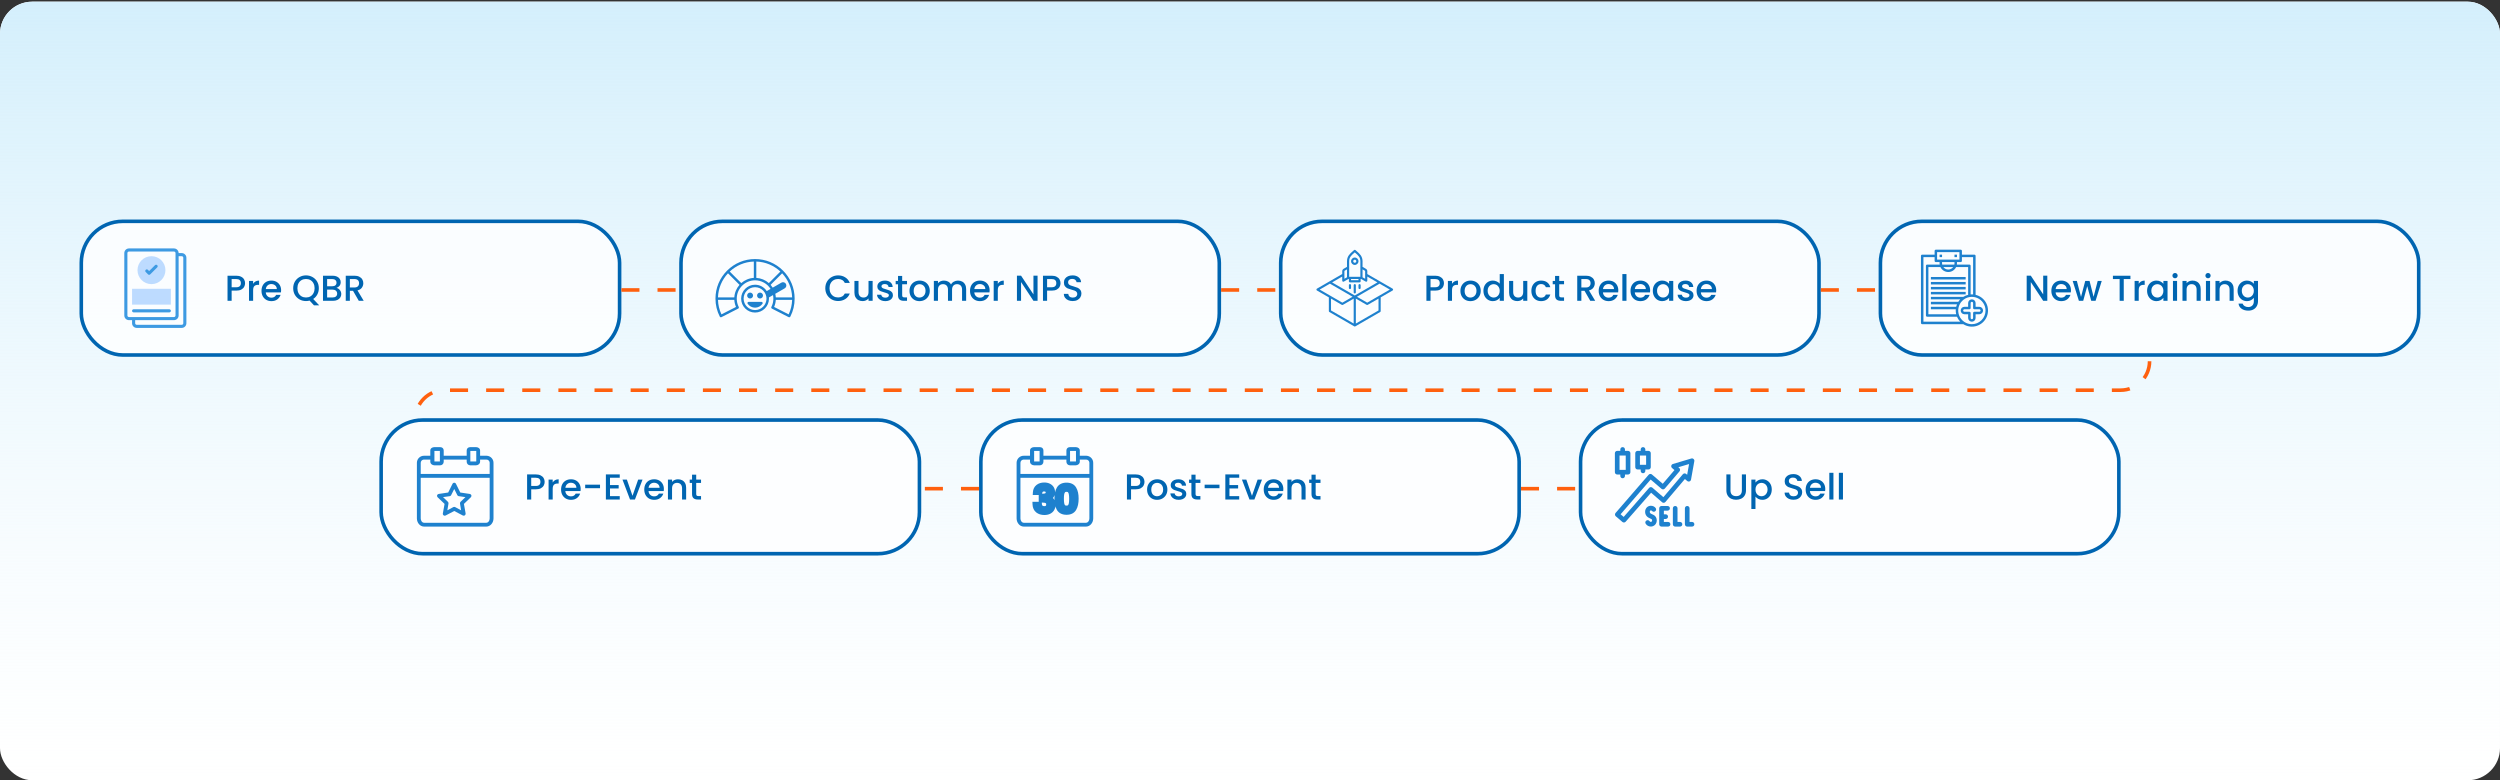 <svg width="1384" height="432" viewBox="0 0 1384 432" fill="none" xmlns="http://www.w3.org/2000/svg">
<rect x="0" y="0" width="1384" height="432" fill="#333333" stroke="none"/>
<rect y="0.941" width="1384" height="431" rx="17.798" fill="white"/>
<rect y="0.941" width="1384" height="431" rx="17.798" fill="url(#paint0_linear_694_56141)"/>
<rect x="45" y="122.529" width="298" height="74" rx="23" fill="white" fill-opacity="0.8"/>
<rect x="45" y="122.529" width="298" height="74" rx="23" stroke="#0065B1" stroke-width="2"/>
<g clip-path="url(#clip0_694_56141)">
<path d="M83.852 157.295C88.123 157.295 91.586 153.832 91.586 149.56C91.586 145.289 88.123 141.826 83.852 141.826C79.58 141.826 76.117 145.289 76.117 149.56C76.117 153.832 79.58 157.295 83.852 157.295Z" fill="#BDDBFF"/>
<path d="M73.109 159.873H94.594V168.638H73.109V159.873Z" fill="#BDDBFF"/>
<path d="M100.609 140.107H98.891C98.891 138.685 97.734 137.529 96.312 137.529H71.391C69.969 137.529 68.812 138.685 68.812 140.107V174.654C68.812 176.075 69.969 177.232 71.391 177.232H73.109V178.951C73.109 180.372 74.266 181.529 75.688 181.529H100.609C102.031 181.529 103.188 180.372 103.188 178.951V142.685C103.188 141.263 102.031 140.107 100.609 140.107ZM70.531 174.654V140.107C70.531 139.633 70.917 139.248 71.391 139.248H96.312C96.786 139.248 97.172 139.633 97.172 140.107V174.654C97.172 175.128 96.786 175.513 96.312 175.513H71.391C70.917 175.513 70.531 175.128 70.531 174.654ZM101.469 178.951C101.469 179.425 101.083 179.81 100.609 179.81H75.688C75.214 179.81 74.828 179.425 74.828 178.951V177.232H96.312C97.734 177.232 98.891 176.075 98.891 174.654V141.826H100.609C101.083 141.826 101.469 142.211 101.469 142.685V178.951Z" fill="#3D9AE2"/>
<path d="M81.955 151.886C82.291 152.222 82.835 152.222 83.17 151.886L87.037 148.019C87.373 147.684 87.373 147.14 87.037 146.804C86.702 146.468 86.158 146.468 85.822 146.804L82.563 150.063L81.881 149.382C81.546 149.046 81.001 149.046 80.666 149.382C80.33 149.718 80.33 150.262 80.666 150.597L81.955 151.886Z" fill="#3D9AE2"/>
<path d="M93.734 172.935C94.209 172.935 94.594 172.55 94.594 172.076C94.594 171.601 94.209 171.217 93.734 171.217H73.969C73.494 171.217 73.109 171.601 73.109 172.076C73.109 172.55 73.494 172.935 73.969 172.935H93.734Z" fill="#3D9AE2"/>
</g>
<path d="M135.677 156.769C135.677 157.476 135.51 158.143 135.177 158.769C134.844 159.396 134.31 159.909 133.577 160.309C132.844 160.696 131.904 160.889 130.757 160.889H128.237V166.529H125.957V152.629H130.757C131.824 152.629 132.724 152.816 133.457 153.189C134.204 153.549 134.757 154.043 135.117 154.669C135.49 155.296 135.677 155.996 135.677 156.769ZM130.757 159.029C131.624 159.029 132.27 158.836 132.697 158.449C133.124 158.049 133.337 157.489 133.337 156.769C133.337 155.249 132.477 154.489 130.757 154.489H128.237V159.029H130.757ZM140.132 157.109C140.465 156.549 140.905 156.116 141.452 155.809C142.012 155.489 142.672 155.329 143.432 155.329V157.689H142.852C141.958 157.689 141.278 157.916 140.812 158.369C140.358 158.823 140.132 159.609 140.132 160.729V166.529H137.852V155.509H140.132V157.109ZM155.627 160.749C155.627 161.163 155.601 161.536 155.547 161.869H147.127C147.194 162.749 147.521 163.456 148.107 163.989C148.694 164.523 149.414 164.789 150.267 164.789C151.494 164.789 152.361 164.276 152.867 163.249H155.327C154.994 164.263 154.387 165.096 153.507 165.749C152.641 166.389 151.561 166.709 150.267 166.709C149.214 166.709 148.267 166.476 147.427 166.009C146.601 165.529 145.947 164.863 145.467 164.009C145.001 163.143 144.767 162.143 144.767 161.009C144.767 159.876 144.994 158.883 145.447 158.029C145.914 157.163 146.561 156.496 147.387 156.029C148.227 155.563 149.187 155.329 150.267 155.329C151.307 155.329 152.234 155.556 153.047 156.009C153.861 156.463 154.494 157.103 154.947 157.929C155.401 158.743 155.627 159.683 155.627 160.749ZM153.247 160.029C153.234 159.189 152.934 158.516 152.347 158.009C151.761 157.503 151.034 157.249 150.167 157.249C149.381 157.249 148.707 157.503 148.147 158.009C147.587 158.503 147.254 159.176 147.147 160.029H153.247ZM173.826 169.049L171.386 166.409C170.786 166.583 170.126 166.669 169.406 166.669C168.113 166.669 166.92 166.369 165.826 165.769C164.746 165.156 163.886 164.309 163.246 163.229C162.62 162.136 162.306 160.909 162.306 159.549C162.306 158.189 162.62 156.969 163.246 155.889C163.886 154.809 164.746 153.969 165.826 153.369C166.92 152.756 168.113 152.449 169.406 152.449C170.713 152.449 171.906 152.756 172.986 153.369C174.08 153.969 174.94 154.809 175.566 155.889C176.193 156.969 176.506 158.189 176.506 159.549C176.506 160.829 176.226 161.989 175.666 163.029C175.12 164.056 174.36 164.883 173.386 165.509L176.726 169.049H173.826ZM164.646 159.549C164.646 160.576 164.846 161.483 165.246 162.269C165.66 163.043 166.226 163.643 166.946 164.069C167.666 164.483 168.486 164.689 169.406 164.689C170.326 164.689 171.146 164.483 171.866 164.069C172.586 163.643 173.146 163.043 173.546 162.269C173.96 161.483 174.166 160.576 174.166 159.549C174.166 158.523 173.96 157.623 173.546 156.849C173.146 156.076 172.586 155.483 171.866 155.069C171.146 154.656 170.326 154.449 169.406 154.449C168.486 154.449 167.666 154.656 166.946 155.069C166.226 155.483 165.66 156.076 165.246 156.849C164.846 157.623 164.646 158.523 164.646 159.549ZM186.249 159.389C186.995 159.523 187.629 159.916 188.149 160.569C188.669 161.223 188.929 161.963 188.929 162.789C188.929 163.496 188.742 164.136 188.369 164.709C188.009 165.269 187.482 165.716 186.789 166.049C186.095 166.369 185.289 166.529 184.369 166.529H178.809V152.629H184.109C185.055 152.629 185.869 152.789 186.549 153.109C187.229 153.429 187.742 153.863 188.089 154.409C188.435 154.943 188.609 155.543 188.609 156.209C188.609 157.009 188.395 157.676 187.969 158.209C187.542 158.743 186.969 159.136 186.249 159.389ZM181.089 158.469H183.909C184.655 158.469 185.235 158.303 185.649 157.969C186.075 157.623 186.289 157.129 186.289 156.489C186.289 155.863 186.075 155.376 185.649 155.029C185.235 154.669 184.655 154.489 183.909 154.489H181.089V158.469ZM184.169 164.669C184.942 164.669 185.549 164.483 185.989 164.109C186.429 163.736 186.649 163.216 186.649 162.549C186.649 161.869 186.415 161.329 185.949 160.929C185.482 160.529 184.862 160.329 184.089 160.329H181.089V164.669H184.169ZM198.626 166.529L195.426 160.969H193.686V166.529H191.406V152.629H196.206C197.273 152.629 198.173 152.816 198.906 153.189C199.653 153.563 200.206 154.063 200.566 154.689C200.94 155.316 201.126 156.016 201.126 156.789C201.126 157.696 200.86 158.523 200.326 159.269C199.806 160.003 199 160.503 197.906 160.769L201.346 166.529H198.626ZM193.686 159.149H196.206C197.06 159.149 197.7 158.936 198.126 158.509C198.566 158.083 198.786 157.509 198.786 156.789C198.786 156.069 198.573 155.509 198.146 155.109C197.72 154.696 197.073 154.489 196.206 154.489H193.686V159.149Z" fill="#0065B1"/>
<rect x="377" y="122.529" width="298" height="74" rx="23" fill="white" fill-opacity="0.8"/>
<rect x="377" y="122.529" width="298" height="74" rx="23" stroke="#0065B1" stroke-width="2"/>
<path d="M433.496 149.828C429.357 145.689 423.853 143.409 418 143.409C412.147 143.409 406.643 145.689 402.504 149.828C398.365 153.967 396.086 159.47 396.086 165.323C396.086 168.827 396.888 172.175 398.471 175.274C398.643 175.612 399.057 175.747 399.395 175.574L408.669 170.849C408.832 170.766 408.954 170.622 409.011 170.449C409.067 170.275 409.052 170.087 408.969 169.924C408.238 168.492 407.867 166.944 407.867 165.323C407.867 159.736 412.413 155.19 418 155.19C421.502 155.19 424.73 156.99 426.58 159.929L424.472 161.147C423.098 159.025 420.71 157.618 418 157.618C413.752 157.618 410.295 161.075 410.295 165.323C410.295 169.572 413.752 173.028 418 173.028C422.249 173.028 425.705 169.572 425.705 165.323C425.705 165.104 425.695 164.886 425.677 164.671L427.942 163.364C428.068 164.006 428.133 164.662 428.133 165.323C428.133 166.944 427.762 168.492 427.031 169.924C426.948 170.087 426.933 170.275 426.989 170.449C427.046 170.622 427.169 170.766 427.331 170.849L436.605 175.574C436.705 175.625 436.812 175.649 436.917 175.649C437.167 175.649 437.408 175.512 437.529 175.274C439.112 172.175 439.914 168.827 439.914 165.323C439.914 159.47 437.635 153.967 433.496 149.828ZM399.393 174.032C398.207 171.508 397.564 168.816 397.473 166.011H406.512C406.591 167.372 406.905 168.685 407.45 169.927L399.393 174.032ZM406.513 164.636H397.474C397.644 159.491 399.715 154.819 403.006 151.302L409.395 157.691C407.732 159.563 406.67 161.98 406.513 164.636ZM417.312 153.836C414.656 153.993 412.24 155.056 410.367 156.718L403.979 150.33C407.496 147.038 412.167 144.967 417.312 144.797V153.836ZM418 171.653C414.51 171.653 411.67 168.814 411.67 165.323C411.67 161.833 414.51 158.993 418 158.993C421.49 158.993 424.33 161.833 424.33 165.323C424.33 168.814 421.49 171.653 418 171.653ZM438.526 164.636H429.486C429.447 163.962 429.348 163.295 429.192 162.642L434.405 159.632C434.827 159.389 435.129 158.995 435.255 158.522C435.382 158.05 435.318 157.557 435.074 157.136C434.831 156.714 434.436 156.412 433.964 156.285C433.492 156.159 432.999 156.223 432.578 156.467L427.771 159.242C427.425 158.687 427.036 158.167 426.609 157.686L432.994 151.302C436.285 154.819 438.356 159.491 438.526 164.636ZM425.637 156.714C423.731 155.023 421.293 153.992 418.688 153.837V144.797C423.833 144.967 428.504 147.038 432.021 150.33L425.637 156.714ZM436.607 174.032L428.551 169.927C429.095 168.685 429.409 167.372 429.488 166.011H438.527C438.436 168.816 437.793 171.508 436.607 174.032ZM413.61 163.611C413.61 162.706 414.347 161.97 415.252 161.97C416.157 161.97 416.893 162.706 416.893 163.611C416.893 164.516 416.157 165.252 415.252 165.252C414.347 165.252 413.61 164.516 413.61 163.611ZM422.146 167.467C422.264 167.694 422.247 167.968 422.1 168.178C421.165 169.519 419.632 170.319 418 170.319C416.368 170.319 414.835 169.519 413.9 168.178C413.753 167.968 413.736 167.694 413.854 167.467C413.973 167.24 414.208 167.098 414.464 167.098H421.536C421.793 167.097 422.027 167.24 422.146 167.467ZM422.39 163.611C422.39 164.516 421.653 165.252 420.748 165.252C419.843 165.252 419.107 164.516 419.107 163.611C419.107 162.706 419.843 161.97 420.748 161.97C421.653 161.97 422.39 162.706 422.39 163.611Z" fill="#1E81CE"/>
<path d="M456.885 159.549C456.885 158.189 457.198 156.969 457.825 155.889C458.465 154.809 459.325 153.969 460.405 153.369C461.498 152.756 462.691 152.449 463.985 152.449C465.465 152.449 466.778 152.816 467.925 153.549C469.085 154.269 469.925 155.296 470.445 156.629H467.705C467.345 155.896 466.845 155.349 466.205 154.989C465.565 154.629 464.825 154.449 463.985 154.449C463.065 154.449 462.245 154.656 461.525 155.069C460.805 155.483 460.238 156.076 459.825 156.849C459.425 157.623 459.225 158.523 459.225 159.549C459.225 160.576 459.425 161.476 459.825 162.249C460.238 163.023 460.805 163.623 461.525 164.049C462.245 164.463 463.065 164.669 463.985 164.669C464.825 164.669 465.565 164.489 466.205 164.129C466.845 163.769 467.345 163.223 467.705 162.489H470.445C469.925 163.823 469.085 164.849 467.925 165.569C466.778 166.289 465.465 166.649 463.985 166.649C462.678 166.649 461.485 166.349 460.405 165.749C459.325 165.136 458.465 164.289 457.825 163.209C457.198 162.129 456.885 160.909 456.885 159.549ZM483.093 155.509V166.529H480.813V165.229C480.453 165.683 479.98 166.043 479.393 166.309C478.82 166.563 478.207 166.689 477.553 166.689C476.687 166.689 475.907 166.509 475.213 166.149C474.533 165.789 473.993 165.256 473.593 164.549C473.207 163.843 473.013 162.989 473.013 161.989V155.509H475.273V161.649C475.273 162.636 475.52 163.396 476.013 163.929C476.507 164.449 477.18 164.709 478.033 164.709C478.887 164.709 479.56 164.449 480.053 163.929C480.56 163.396 480.813 162.636 480.813 161.649V155.509H483.093ZM490.102 166.709C489.235 166.709 488.455 166.556 487.762 166.249C487.082 165.929 486.542 165.503 486.142 164.969C485.742 164.423 485.528 163.816 485.502 163.149H487.862C487.902 163.616 488.122 164.009 488.522 164.329C488.935 164.636 489.448 164.789 490.062 164.789C490.702 164.789 491.195 164.669 491.542 164.429C491.902 164.176 492.082 163.856 492.082 163.469C492.082 163.056 491.882 162.749 491.482 162.549C491.095 162.349 490.475 162.129 489.622 161.889C488.795 161.663 488.122 161.443 487.602 161.229C487.082 161.016 486.628 160.689 486.242 160.249C485.868 159.809 485.682 159.229 485.682 158.509C485.682 157.923 485.855 157.389 486.202 156.909C486.548 156.416 487.042 156.029 487.682 155.749C488.335 155.469 489.082 155.329 489.922 155.329C491.175 155.329 492.182 155.649 492.942 156.289C493.715 156.916 494.128 157.776 494.182 158.869H491.902C491.862 158.376 491.662 157.983 491.302 157.689C490.942 157.396 490.455 157.249 489.842 157.249C489.242 157.249 488.782 157.363 488.462 157.589C488.142 157.816 487.982 158.116 487.982 158.489C487.982 158.783 488.088 159.029 488.302 159.229C488.515 159.429 488.775 159.589 489.082 159.709C489.388 159.816 489.842 159.956 490.442 160.129C491.242 160.343 491.895 160.563 492.402 160.789C492.922 161.003 493.368 161.323 493.742 161.749C494.115 162.176 494.308 162.743 494.322 163.449C494.322 164.076 494.148 164.636 493.802 165.129C493.455 165.623 492.962 166.009 492.322 166.289C491.695 166.569 490.955 166.709 490.102 166.709ZM499.445 157.369V163.469C499.445 163.883 499.538 164.183 499.725 164.369C499.925 164.543 500.258 164.629 500.725 164.629H502.125V166.529H500.325C499.298 166.529 498.512 166.289 497.965 165.809C497.418 165.329 497.145 164.549 497.145 163.469V157.369H495.845V155.509H497.145V152.769H499.445V155.509H502.125V157.369H499.445ZM509.007 166.709C507.967 166.709 507.027 166.476 506.187 166.009C505.347 165.529 504.687 164.863 504.207 164.009C503.727 163.143 503.487 162.143 503.487 161.009C503.487 159.889 503.733 158.896 504.227 158.029C504.72 157.163 505.393 156.496 506.247 156.029C507.1 155.563 508.053 155.329 509.107 155.329C510.16 155.329 511.113 155.563 511.967 156.029C512.82 156.496 513.493 157.163 513.987 158.029C514.48 158.896 514.727 159.889 514.727 161.009C514.727 162.129 514.473 163.123 513.967 163.989C513.46 164.856 512.767 165.529 511.887 166.009C511.02 166.476 510.06 166.709 509.007 166.709ZM509.007 164.729C509.593 164.729 510.14 164.589 510.647 164.309C511.167 164.029 511.587 163.609 511.907 163.049C512.227 162.489 512.387 161.809 512.387 161.009C512.387 160.209 512.233 159.536 511.927 158.989C511.62 158.429 511.213 158.009 510.707 157.729C510.2 157.449 509.653 157.309 509.067 157.309C508.48 157.309 507.933 157.449 507.427 157.729C506.933 158.009 506.54 158.429 506.247 158.989C505.953 159.536 505.807 160.209 505.807 161.009C505.807 162.196 506.107 163.116 506.707 163.769C507.32 164.409 508.087 164.729 509.007 164.729ZM530.32 155.329C531.187 155.329 531.96 155.509 532.64 155.869C533.334 156.229 533.874 156.763 534.26 157.469C534.66 158.176 534.86 159.029 534.86 160.029V166.529H532.6V160.369C532.6 159.383 532.354 158.629 531.86 158.109C531.367 157.576 530.694 157.309 529.84 157.309C528.987 157.309 528.307 157.576 527.8 158.109C527.307 158.629 527.06 159.383 527.06 160.369V166.529H524.8V160.369C524.8 159.383 524.554 158.629 524.06 158.109C523.567 157.576 522.894 157.309 522.04 157.309C521.187 157.309 520.507 157.576 520 158.109C519.507 158.629 519.26 159.383 519.26 160.369V166.529H516.98V155.509H519.26V156.769C519.634 156.316 520.107 155.963 520.68 155.709C521.254 155.456 521.867 155.329 522.52 155.329C523.4 155.329 524.187 155.516 524.88 155.889C525.574 156.263 526.107 156.803 526.48 157.509C526.814 156.843 527.334 156.316 528.04 155.929C528.747 155.529 529.507 155.329 530.32 155.329ZM547.862 160.749C547.862 161.163 547.835 161.536 547.782 161.869H539.362C539.428 162.749 539.755 163.456 540.342 163.989C540.928 164.523 541.648 164.789 542.502 164.789C543.728 164.789 544.595 164.276 545.102 163.249H547.562C547.228 164.263 546.622 165.096 545.742 165.749C544.875 166.389 543.795 166.709 542.502 166.709C541.448 166.709 540.502 166.476 539.662 166.009C538.835 165.529 538.182 164.863 537.702 164.009C537.235 163.143 537.002 162.143 537.002 161.009C537.002 159.876 537.228 158.883 537.682 158.029C538.148 157.163 538.795 156.496 539.622 156.029C540.462 155.563 541.422 155.329 542.502 155.329C543.542 155.329 544.468 155.556 545.282 156.009C546.095 156.463 546.728 157.103 547.182 157.929C547.635 158.743 547.862 159.683 547.862 160.749ZM545.482 160.029C545.468 159.189 545.168 158.516 544.582 158.009C543.995 157.503 543.268 157.249 542.402 157.249C541.615 157.249 540.942 157.503 540.382 158.009C539.822 158.503 539.488 159.176 539.382 160.029H545.482ZM552.385 157.109C552.719 156.549 553.159 156.116 553.705 155.809C554.265 155.489 554.925 155.329 555.685 155.329V157.689H555.105C554.212 157.689 553.532 157.916 553.065 158.369C552.612 158.823 552.385 159.609 552.385 160.729V166.529H550.105V155.509H552.385V157.109ZM574.397 166.529H572.117L565.257 156.149V166.529H562.977V152.609H565.257L572.117 162.969V152.609H574.397V166.529ZM587.111 156.769C587.111 157.476 586.944 158.143 586.611 158.769C586.277 159.396 585.744 159.909 585.011 160.309C584.277 160.696 583.337 160.889 582.191 160.889H579.671V166.529H577.391V152.629H582.191C583.257 152.629 584.157 152.816 584.891 153.189C585.637 153.549 586.191 154.043 586.551 154.669C586.924 155.296 587.111 155.996 587.111 156.769ZM582.191 159.029C583.057 159.029 583.704 158.836 584.131 158.449C584.557 158.049 584.771 157.489 584.771 156.769C584.771 155.249 583.911 154.489 582.191 154.489H579.671V159.029H582.191ZM593.865 166.669C592.932 166.669 592.092 166.509 591.345 166.189C590.598 165.856 590.012 165.389 589.585 164.789C589.158 164.189 588.945 163.489 588.945 162.689H591.385C591.438 163.289 591.672 163.783 592.085 164.169C592.512 164.556 593.105 164.749 593.865 164.749C594.652 164.749 595.265 164.563 595.705 164.189C596.145 163.803 596.365 163.309 596.365 162.709C596.365 162.243 596.225 161.863 595.945 161.569C595.678 161.276 595.338 161.049 594.925 160.889C594.525 160.729 593.965 160.556 593.245 160.369C592.338 160.129 591.598 159.889 591.025 159.649C590.465 159.396 589.985 159.009 589.585 158.489C589.185 157.969 588.985 157.276 588.985 156.409C588.985 155.609 589.185 154.909 589.585 154.309C589.985 153.709 590.545 153.249 591.265 152.929C591.985 152.609 592.818 152.449 593.765 152.449C595.112 152.449 596.212 152.789 597.065 153.469C597.932 154.136 598.412 155.056 598.505 156.229H595.985C595.945 155.723 595.705 155.289 595.265 154.929C594.825 154.569 594.245 154.389 593.525 154.389C592.872 154.389 592.338 154.556 591.925 154.889C591.512 155.223 591.305 155.703 591.305 156.329C591.305 156.756 591.432 157.109 591.685 157.389C591.952 157.656 592.285 157.869 592.685 158.029C593.085 158.189 593.632 158.363 594.325 158.549C595.245 158.803 595.992 159.056 596.565 159.309C597.152 159.563 597.645 159.956 598.045 160.489C598.458 161.009 598.665 161.709 598.665 162.589C598.665 163.296 598.472 163.963 598.085 164.589C597.712 165.216 597.158 165.723 596.425 166.109C595.705 166.483 594.852 166.669 593.865 166.669Z" fill="#0065B1"/>
<rect x="709" y="122.529" width="298" height="74" rx="23" fill="white" fill-opacity="0.8"/>
<rect x="709" y="122.529" width="298" height="74" rx="23" stroke="#0065B1" stroke-width="2"/>
<path d="M770.926 159.787L756.945 151.715V150.163C756.945 149.596 756.652 149.089 756.161 148.806L754.304 147.734V144.635C754.304 141.874 752.692 140.467 751.133 139.106C750.893 138.896 750.644 138.679 750.407 138.461C750.177 138.25 749.823 138.25 749.593 138.461C749.355 138.679 749.107 138.896 748.867 139.106C747.307 140.466 745.695 141.873 745.695 144.635V147.734L743.839 148.806C743.348 149.089 743.055 149.596 743.055 150.163V151.715L729.074 159.787C728.888 159.894 728.773 160.093 728.773 160.308C728.773 160.523 728.888 160.721 729.074 160.829L735.648 164.624V172.216C735.648 172.431 735.763 172.629 735.949 172.737L749.699 180.675C749.792 180.729 749.896 180.756 750 180.756C750.104 180.756 750.208 180.729 750.301 180.675L764.051 172.737C764.237 172.629 764.352 172.431 764.352 172.216V164.624L770.926 160.829C771.112 160.721 771.227 160.523 771.227 160.308C771.227 160.093 771.112 159.894 770.926 159.787ZM755.559 149.847C755.68 149.917 755.742 150.023 755.742 150.163V154.327L754.304 153.497V149.123L755.559 149.847ZM747.945 154.446H752.055V155.127H747.945V154.446ZM746.899 144.635C746.899 142.42 748.177 141.304 749.658 140.012C749.77 139.914 749.885 139.814 750 139.713C750.115 139.814 750.229 139.914 750.342 140.012C751.823 141.305 753.101 142.42 753.101 144.635V153.243H746.899V144.635ZM744.258 150.163C744.258 150.023 744.32 149.917 744.441 149.848L745.696 149.123V153.497L744.258 154.327V150.163ZM743.356 155.89C743.449 155.944 743.553 155.971 743.657 155.971C743.761 155.971 743.864 155.944 743.957 155.89L746.458 154.446H746.742V155.728C746.742 156.06 747.011 156.33 747.344 156.33H752.656C752.989 156.33 753.258 156.06 753.258 155.728V154.446H753.542L756.042 155.89C756.135 155.944 756.239 155.971 756.343 155.971C756.447 155.971 756.551 155.944 756.644 155.89C756.83 155.783 756.945 155.584 756.945 155.369V153.104L762.547 156.339L750 163.582L737.453 156.339L743.055 153.104V155.369C743.055 155.584 743.17 155.783 743.356 155.89ZM736.25 157.033L748.797 164.277L743.125 167.552L730.578 160.308L736.25 157.033ZM736.852 165.319L742.824 168.767C742.917 168.821 743.021 168.848 743.125 168.848C743.229 168.848 743.333 168.821 743.426 168.767L749.398 165.319V179.112L736.852 171.868V165.319ZM763.148 171.868L750.601 179.112V165.319L756.574 168.767C756.667 168.821 756.771 168.848 756.875 168.848C756.979 168.848 757.083 168.821 757.176 168.767L763.148 165.319V171.868ZM756.875 167.552L751.203 164.277L763.75 157.033L769.422 160.308L756.875 167.552ZM752.055 159.431V157.876C752.055 157.543 752.324 157.274 752.656 157.274C752.989 157.274 753.258 157.543 753.258 157.876V159.431C753.258 159.763 752.989 160.033 752.656 160.033C752.324 160.033 752.055 159.763 752.055 159.431ZM746.742 159.431V157.876C746.742 157.543 747.011 157.274 747.344 157.274C747.676 157.274 747.945 157.543 747.945 157.876V159.431C747.945 159.763 747.676 160.033 747.344 160.033C747.011 160.033 746.742 159.763 746.742 159.431ZM749.398 161.846V157.876C749.398 157.543 749.668 157.274 750 157.274C750.332 157.274 750.602 157.543 750.602 157.876V161.846C750.602 162.178 750.332 162.448 750 162.448C749.668 162.448 749.398 162.178 749.398 161.846ZM750 142.569C748.869 142.569 747.949 143.489 747.949 144.619C747.949 145.75 748.869 146.67 750 146.67C751.131 146.67 752.05 145.75 752.05 144.619C752.05 143.489 751.131 142.569 750 142.569ZM750 145.467C749.533 145.467 749.153 145.087 749.153 144.62C749.153 144.152 749.533 143.772 750 143.772C750.467 143.772 750.847 144.152 750.847 144.62C750.847 145.087 750.467 145.467 750 145.467Z" fill="#1E81CE"/>
<path d="M799.382 156.769C799.382 157.476 799.215 158.143 798.882 158.769C798.549 159.396 798.015 159.909 797.282 160.309C796.549 160.696 795.609 160.889 794.462 160.889H791.942V166.529H789.662V152.629H794.462C795.529 152.629 796.429 152.816 797.162 153.189C797.909 153.549 798.462 154.043 798.822 154.669C799.195 155.296 799.382 155.996 799.382 156.769ZM794.462 159.029C795.329 159.029 795.975 158.836 796.402 158.449C796.829 158.049 797.042 157.489 797.042 156.769C797.042 155.249 796.182 154.489 794.462 154.489H791.942V159.029H794.462ZM803.837 157.109C804.17 156.549 804.61 156.116 805.157 155.809C805.717 155.489 806.377 155.329 807.137 155.329V157.689H806.557C805.663 157.689 804.983 157.916 804.517 158.369C804.063 158.823 803.837 159.609 803.837 160.729V166.529H801.557V155.509H803.837V157.109ZM814.012 166.709C812.972 166.709 812.032 166.476 811.192 166.009C810.352 165.529 809.692 164.863 809.212 164.009C808.732 163.143 808.492 162.143 808.492 161.009C808.492 159.889 808.739 158.896 809.232 158.029C809.726 157.163 810.399 156.496 811.252 156.029C812.106 155.563 813.059 155.329 814.112 155.329C815.166 155.329 816.119 155.563 816.972 156.029C817.826 156.496 818.499 157.163 818.992 158.029C819.486 158.896 819.732 159.889 819.732 161.009C819.732 162.129 819.479 163.123 818.972 163.989C818.466 164.856 817.772 165.529 816.892 166.009C816.026 166.476 815.066 166.709 814.012 166.709ZM814.012 164.729C814.599 164.729 815.146 164.589 815.652 164.309C816.172 164.029 816.592 163.609 816.912 163.049C817.232 162.489 817.392 161.809 817.392 161.009C817.392 160.209 817.239 159.536 816.932 158.989C816.626 158.429 816.219 158.009 815.712 157.729C815.206 157.449 814.659 157.309 814.072 157.309C813.486 157.309 812.939 157.449 812.432 157.729C811.939 158.009 811.546 158.429 811.252 158.989C810.959 159.536 810.812 160.209 810.812 161.009C810.812 162.196 811.112 163.116 811.712 163.769C812.326 164.409 813.092 164.729 814.012 164.729ZM821.226 160.969C821.226 159.863 821.453 158.883 821.906 158.029C822.373 157.176 823 156.516 823.786 156.049C824.586 155.569 825.473 155.329 826.446 155.329C827.166 155.329 827.873 155.489 828.566 155.809C829.273 156.116 829.833 156.529 830.246 157.049V151.729H832.546V166.529H830.246V164.869C829.873 165.403 829.353 165.843 828.686 166.189C828.033 166.536 827.28 166.709 826.426 166.709C825.466 166.709 824.586 166.469 823.786 165.989C823 165.496 822.373 164.816 821.906 163.949C821.453 163.069 821.226 162.076 821.226 160.969ZM830.246 161.009C830.246 160.249 830.086 159.589 829.766 159.029C829.46 158.469 829.053 158.043 828.546 157.749C828.04 157.456 827.493 157.309 826.906 157.309C826.32 157.309 825.773 157.456 825.266 157.749C824.76 158.029 824.346 158.449 824.026 159.009C823.72 159.556 823.566 160.209 823.566 160.969C823.566 161.729 823.72 162.396 824.026 162.969C824.346 163.543 824.76 163.983 825.266 164.289C825.786 164.583 826.333 164.729 826.906 164.729C827.493 164.729 828.04 164.583 828.546 164.289C829.053 163.996 829.46 163.569 829.766 163.009C830.086 162.436 830.246 161.769 830.246 161.009ZM845.521 155.509V166.529H843.241V165.229C842.881 165.683 842.408 166.043 841.821 166.309C841.248 166.563 840.634 166.689 839.981 166.689C839.114 166.689 838.334 166.509 837.641 166.149C836.961 165.789 836.421 165.256 836.021 164.549C835.634 163.843 835.441 162.989 835.441 161.989V155.509H837.701V161.649C837.701 162.636 837.948 163.396 838.441 163.929C838.934 164.449 839.608 164.709 840.461 164.709C841.314 164.709 841.988 164.449 842.481 163.929C842.988 163.396 843.241 162.636 843.241 161.649V155.509H845.521ZM847.769 161.009C847.769 159.876 847.996 158.883 848.449 158.029C848.916 157.163 849.556 156.496 850.369 156.029C851.183 155.563 852.116 155.329 853.169 155.329C854.503 155.329 855.603 155.649 856.469 156.289C857.349 156.916 857.943 157.816 858.249 158.989H855.789C855.589 158.443 855.269 158.016 854.829 157.709C854.389 157.403 853.836 157.249 853.169 157.249C852.236 157.249 851.489 157.583 850.929 158.249C850.383 158.903 850.109 159.823 850.109 161.009C850.109 162.196 850.383 163.123 850.929 163.789C851.489 164.456 852.236 164.789 853.169 164.789C854.489 164.789 855.363 164.209 855.789 163.049H858.249C857.929 164.169 857.329 165.063 856.449 165.729C855.569 166.383 854.476 166.709 853.169 166.709C852.116 166.709 851.183 166.476 850.369 166.009C849.556 165.529 848.916 164.863 848.449 164.009C847.996 163.143 847.769 162.143 847.769 161.009ZM863.181 157.369V163.469C863.181 163.883 863.275 164.183 863.461 164.369C863.661 164.543 863.995 164.629 864.461 164.629H865.861V166.529H864.061C863.035 166.529 862.248 166.289 861.701 165.809C861.155 165.329 860.881 164.549 860.881 163.469V157.369H859.581V155.509H860.881V152.769H863.181V155.509H865.861V157.369H863.181ZM880.378 166.529L877.178 160.969H875.438V166.529H873.158V152.629H877.958C879.025 152.629 879.925 152.816 880.658 153.189C881.405 153.563 881.958 154.063 882.318 154.689C882.692 155.316 882.878 156.016 882.878 156.789C882.878 157.696 882.612 158.523 882.078 159.269C881.558 160.003 880.752 160.503 879.658 160.769L883.098 166.529H880.378ZM875.438 159.149H877.958C878.812 159.149 879.452 158.936 879.878 158.509C880.318 158.083 880.538 157.509 880.538 156.789C880.538 156.069 880.325 155.509 879.898 155.109C879.472 154.696 878.825 154.489 877.958 154.489H875.438V159.149ZM895.895 160.749C895.895 161.163 895.868 161.536 895.815 161.869H887.395C887.462 162.749 887.788 163.456 888.375 163.989C888.962 164.523 889.682 164.789 890.535 164.789C891.762 164.789 892.628 164.276 893.135 163.249H895.595C895.262 164.263 894.655 165.096 893.775 165.749C892.908 166.389 891.828 166.709 890.535 166.709C889.482 166.709 888.535 166.476 887.695 166.009C886.868 165.529 886.215 164.863 885.735 164.009C885.268 163.143 885.035 162.143 885.035 161.009C885.035 159.876 885.262 158.883 885.715 158.029C886.182 157.163 886.828 156.496 887.655 156.029C888.495 155.563 889.455 155.329 890.535 155.329C891.575 155.329 892.502 155.556 893.315 156.009C894.128 156.463 894.762 157.103 895.215 157.929C895.668 158.743 895.895 159.683 895.895 160.749ZM893.515 160.029C893.502 159.189 893.202 158.516 892.615 158.009C892.028 157.503 891.302 157.249 890.435 157.249C889.648 157.249 888.975 157.503 888.415 158.009C887.855 158.503 887.522 159.176 887.415 160.029H893.515ZM900.419 151.729V166.529H898.139V151.729H900.419ZM913.512 160.749C913.512 161.163 913.485 161.536 913.432 161.869H905.012C905.079 162.749 905.405 163.456 905.992 163.989C906.579 164.523 907.299 164.789 908.152 164.789C909.379 164.789 910.245 164.276 910.752 163.249H913.212C912.879 164.263 912.272 165.096 911.392 165.749C910.525 166.389 909.445 166.709 908.152 166.709C907.099 166.709 906.152 166.476 905.312 166.009C904.485 165.529 903.832 164.863 903.352 164.009C902.885 163.143 902.652 162.143 902.652 161.009C902.652 159.876 902.879 158.883 903.332 158.029C903.799 157.163 904.445 156.496 905.272 156.029C906.112 155.563 907.072 155.329 908.152 155.329C909.192 155.329 910.119 155.556 910.932 156.009C911.745 156.463 912.379 157.103 912.832 157.929C913.285 158.743 913.512 159.683 913.512 160.749ZM911.132 160.029C911.119 159.189 910.819 158.516 910.232 158.009C909.645 157.503 908.919 157.249 908.052 157.249C907.265 157.249 906.592 157.503 906.032 158.009C905.472 158.503 905.139 159.176 905.032 160.029H911.132ZM914.996 160.969C914.996 159.863 915.223 158.883 915.676 158.029C916.143 157.176 916.769 156.516 917.556 156.049C918.356 155.569 919.236 155.329 920.196 155.329C921.063 155.329 921.816 155.503 922.456 155.849C923.109 156.183 923.629 156.603 924.016 157.109V155.509H926.316V166.529H924.016V164.889C923.629 165.409 923.103 165.843 922.436 166.189C921.769 166.536 921.009 166.709 920.156 166.709C919.209 166.709 918.343 166.469 917.556 165.989C916.769 165.496 916.143 164.816 915.676 163.949C915.223 163.069 914.996 162.076 914.996 160.969ZM924.016 161.009C924.016 160.249 923.856 159.589 923.536 159.029C923.229 158.469 922.823 158.043 922.316 157.749C921.809 157.456 921.263 157.309 920.676 157.309C920.089 157.309 919.543 157.456 919.036 157.749C918.529 158.029 918.116 158.449 917.796 159.009C917.489 159.556 917.336 160.209 917.336 160.969C917.336 161.729 917.489 162.396 917.796 162.969C918.116 163.543 918.529 163.983 919.036 164.289C919.556 164.583 920.103 164.729 920.676 164.729C921.263 164.729 921.809 164.583 922.316 164.289C922.823 163.996 923.229 163.569 923.536 163.009C923.856 162.436 924.016 161.769 924.016 161.009ZM933.311 166.709C932.444 166.709 931.664 166.556 930.971 166.249C930.291 165.929 929.751 165.503 929.351 164.969C928.951 164.423 928.737 163.816 928.711 163.149H931.071C931.111 163.616 931.331 164.009 931.731 164.329C932.144 164.636 932.657 164.789 933.271 164.789C933.911 164.789 934.404 164.669 934.751 164.429C935.111 164.176 935.291 163.856 935.291 163.469C935.291 163.056 935.091 162.749 934.691 162.549C934.304 162.349 933.684 162.129 932.831 161.889C932.004 161.663 931.331 161.443 930.811 161.229C930.291 161.016 929.837 160.689 929.451 160.249C929.077 159.809 928.891 159.229 928.891 158.509C928.891 157.923 929.064 157.389 929.411 156.909C929.757 156.416 930.251 156.029 930.891 155.749C931.544 155.469 932.291 155.329 933.131 155.329C934.384 155.329 935.391 155.649 936.151 156.289C936.924 156.916 937.337 157.776 937.391 158.869H935.111C935.071 158.376 934.871 157.983 934.511 157.689C934.151 157.396 933.664 157.249 933.051 157.249C932.451 157.249 931.991 157.363 931.671 157.589C931.351 157.816 931.191 158.116 931.191 158.489C931.191 158.783 931.297 159.029 931.511 159.229C931.724 159.429 931.984 159.589 932.291 159.709C932.597 159.816 933.051 159.956 933.651 160.129C934.451 160.343 935.104 160.563 935.611 160.789C936.131 161.003 936.577 161.323 936.951 161.749C937.324 162.176 937.517 162.743 937.531 163.449C937.531 164.076 937.357 164.636 937.011 165.129C936.664 165.623 936.171 166.009 935.531 166.289C934.904 166.569 934.164 166.709 933.311 166.709ZM950.094 160.749C950.094 161.163 950.067 161.536 950.014 161.869H941.594C941.661 162.749 941.987 163.456 942.574 163.989C943.161 164.523 943.881 164.789 944.734 164.789C945.961 164.789 946.827 164.276 947.334 163.249H949.794C949.461 164.263 948.854 165.096 947.974 165.749C947.107 166.389 946.027 166.709 944.734 166.709C943.681 166.709 942.734 166.476 941.894 166.009C941.067 165.529 940.414 164.863 939.934 164.009C939.467 163.143 939.234 162.143 939.234 161.009C939.234 159.876 939.461 158.883 939.914 158.029C940.381 157.163 941.027 156.496 941.854 156.029C942.694 155.563 943.654 155.329 944.734 155.329C945.774 155.329 946.701 155.556 947.514 156.009C948.327 156.463 948.961 157.103 949.414 157.929C949.867 158.743 950.094 159.683 950.094 160.749ZM947.714 160.029C947.701 159.189 947.401 158.516 946.814 158.009C946.227 157.503 945.501 157.249 944.634 157.249C943.847 157.249 943.174 157.503 942.614 158.009C942.054 158.503 941.721 159.176 941.614 160.029H947.714Z" fill="#0065B1"/>
<rect x="1041" y="122.529" width="298" height="74" rx="23" fill="white" fill-opacity="0.8"/>
<rect x="1041" y="122.529" width="298" height="74" rx="23" stroke="#0065B1" stroke-width="2"/>
<path d="M1073.75 140.967H1075.12V142.342H1073.75V140.967Z" fill="#1E81CE"/>
<path d="M1082 140.967H1083.38V142.342H1082V140.967Z" fill="#1E81CE"/>
<path d="M1068.94 153.342H1088.19V154.717H1068.94V153.342Z" fill="#1E81CE"/>
<path d="M1068.94 156.092H1088.19V157.467H1068.94V156.092Z" fill="#1E81CE"/>
<path d="M1068.94 158.842H1088.19V160.217H1068.94V158.842Z" fill="#1E81CE"/>
<path d="M1068.94 161.592H1088.19V162.967H1068.94V161.592Z" fill="#1E81CE"/>
<path d="M1093.69 163.216V141.654C1093.69 141.472 1093.62 141.297 1093.49 141.168C1093.36 141.039 1093.18 140.967 1093 140.967H1086.12V138.904C1086.12 138.722 1086.05 138.547 1085.92 138.418C1085.79 138.289 1085.62 138.217 1085.44 138.217H1071.69C1071.51 138.217 1071.33 138.289 1071.2 138.418C1071.07 138.547 1071 138.722 1071 138.904V140.967H1064.12C1063.94 140.967 1063.77 141.039 1063.64 141.168C1063.51 141.297 1063.44 141.472 1063.44 141.654V178.779C1063.44 178.962 1063.51 179.137 1063.64 179.265C1063.77 179.394 1063.94 179.467 1064.12 179.467H1086.88C1087.98 180.156 1089.21 180.598 1090.5 180.763C1091.78 180.927 1093.09 180.809 1094.33 180.418C1095.56 180.027 1096.7 179.371 1097.65 178.497C1098.61 177.623 1099.37 176.551 1099.87 175.355C1100.37 174.16 1100.6 172.869 1100.55 171.574C1100.51 170.279 1100.18 169.01 1099.59 167.855C1099 166.7 1098.17 165.686 1097.15 164.885C1096.13 164.084 1094.95 163.515 1093.69 163.216ZM1086.12 144.404V142.342H1092.31V163.002C1092.08 162.984 1091.86 162.967 1091.62 162.967C1091.39 162.967 1091.17 162.984 1090.94 163.002V147.154C1090.94 146.972 1090.87 146.797 1090.74 146.668C1090.61 146.539 1090.43 146.467 1090.25 146.467H1083.32C1083.35 146.239 1083.37 146.009 1083.38 145.779V145.092H1085.44C1085.62 145.092 1085.79 145.019 1085.92 144.89C1086.05 144.762 1086.12 144.587 1086.12 144.404ZM1086.88 164.342H1068.94V165.717H1085.19C1084.79 166.139 1084.42 166.599 1084.11 167.092H1068.94V168.467H1083.38C1083.19 168.913 1083.04 169.372 1082.94 169.842H1068.94V171.217H1082.72C1082.7 171.444 1082.69 171.672 1082.69 171.904C1082.69 172.599 1082.77 173.291 1082.94 173.967H1067.56V147.842H1074.22C1074.61 148.664 1075.22 149.36 1075.99 149.846C1076.76 150.333 1077.65 150.592 1078.56 150.592C1079.47 150.592 1080.36 150.333 1081.13 149.846C1081.9 149.36 1082.52 148.664 1082.9 147.842H1089.56V163.216C1088.61 163.442 1087.71 163.822 1086.88 164.342ZM1075.12 145.779V145.092H1082V145.779C1082 146.01 1081.98 146.241 1081.93 146.467H1075.19C1075.15 146.241 1075.12 146.01 1075.12 145.779ZM1081.29 147.842C1080.98 148.268 1080.57 148.615 1080.09 148.854C1079.62 149.093 1079.09 149.217 1078.56 149.217C1078.03 149.217 1077.51 149.093 1077.03 148.854C1076.56 148.615 1076.15 148.268 1075.83 147.842H1081.29ZM1072.38 139.592H1084.75V143.717H1072.38V139.592ZM1064.81 142.342H1071V144.404C1071 144.587 1071.07 144.762 1071.2 144.89C1071.33 145.019 1071.51 145.092 1071.69 145.092H1073.75V145.779C1073.75 146.009 1073.77 146.239 1073.81 146.467H1066.88C1066.69 146.467 1066.52 146.539 1066.39 146.668C1066.26 146.797 1066.19 146.972 1066.19 147.154V174.654C1066.19 174.837 1066.26 175.012 1066.39 175.14C1066.52 175.269 1066.69 175.342 1066.88 175.342H1083.38C1083.8 176.363 1084.42 177.295 1085.19 178.092H1064.81V142.342ZM1091.62 179.467C1090.13 179.467 1088.67 179.023 1087.42 178.192C1086.18 177.361 1085.21 176.18 1084.64 174.798C1084.07 173.416 1083.92 171.896 1084.21 170.429C1084.5 168.962 1085.22 167.614 1086.28 166.557C1087.34 165.499 1088.68 164.779 1090.15 164.487C1091.62 164.195 1093.14 164.345 1094.52 164.917C1095.9 165.49 1097.08 166.459 1097.91 167.703C1098.74 168.946 1099.19 170.409 1099.19 171.904C1099.19 173.909 1098.39 175.831 1096.97 177.249C1095.55 178.667 1093.63 179.464 1091.62 179.467Z" fill="#1E81CE"/>
<path d="M1095.75 169.842H1093.69V167.779C1093.69 167.232 1093.47 166.708 1093.08 166.321C1092.7 165.934 1092.17 165.717 1091.62 165.717C1091.08 165.717 1090.55 165.934 1090.17 166.321C1089.78 166.708 1089.56 167.232 1089.56 167.779V169.842H1087.5C1086.95 169.842 1086.43 170.059 1086.04 170.446C1085.65 170.833 1085.44 171.357 1085.44 171.904C1085.44 172.451 1085.65 172.976 1086.04 173.363C1086.43 173.749 1086.95 173.967 1087.5 173.967H1089.56V176.029C1089.56 176.576 1089.78 177.101 1090.17 177.488C1090.55 177.874 1091.08 178.092 1091.62 178.092C1092.17 178.092 1092.7 177.874 1093.08 177.488C1093.47 177.101 1093.69 176.576 1093.69 176.029V173.967H1095.75C1096.3 173.967 1096.82 173.749 1097.21 173.363C1097.6 172.976 1097.81 172.451 1097.81 171.904C1097.81 171.357 1097.6 170.833 1097.21 170.446C1096.82 170.059 1096.3 169.842 1095.75 169.842ZM1095.75 172.592H1093C1092.82 172.592 1092.64 172.664 1092.51 172.793C1092.38 172.922 1092.31 173.097 1092.31 173.279V176.029C1092.31 176.212 1092.24 176.387 1092.11 176.515C1091.98 176.644 1091.81 176.717 1091.62 176.717C1091.44 176.717 1091.27 176.644 1091.14 176.515C1091.01 176.387 1090.94 176.212 1090.94 176.029V173.279C1090.94 173.097 1090.87 172.922 1090.74 172.793C1090.61 172.664 1090.43 172.592 1090.25 172.592H1087.5C1087.32 172.592 1087.14 172.519 1087.01 172.39C1086.88 172.262 1086.81 172.087 1086.81 171.904C1086.81 171.722 1086.88 171.547 1087.01 171.418C1087.14 171.289 1087.32 171.217 1087.5 171.217H1090.25C1090.43 171.217 1090.61 171.144 1090.74 171.015C1090.87 170.887 1090.94 170.712 1090.94 170.529V167.779C1090.94 167.597 1091.01 167.422 1091.14 167.293C1091.27 167.164 1091.44 167.092 1091.62 167.092C1091.81 167.092 1091.98 167.164 1092.11 167.293C1092.24 167.422 1092.31 167.597 1092.31 167.779V170.529C1092.31 170.712 1092.38 170.887 1092.51 171.015C1092.64 171.144 1092.82 171.217 1093 171.217H1095.75C1095.93 171.217 1096.11 171.289 1096.24 171.418C1096.37 171.547 1096.44 171.722 1096.44 171.904C1096.44 172.087 1096.37 172.262 1096.24 172.39C1096.11 172.519 1095.93 172.592 1095.75 172.592Z" fill="#1E81CE"/>
<path d="M1133.39 166.529H1131.11L1124.25 156.149V166.529H1121.97V152.609H1124.25L1131.11 162.969V152.609H1133.39V166.529ZM1146.49 160.749C1146.49 161.163 1146.46 161.536 1146.41 161.869H1137.99C1138.05 162.749 1138.38 163.456 1138.97 163.989C1139.55 164.523 1140.27 164.789 1141.13 164.789C1142.35 164.789 1143.22 164.276 1143.73 163.249H1146.19C1145.85 164.263 1145.25 165.096 1144.37 165.749C1143.5 166.389 1142.42 166.709 1141.13 166.709C1140.07 166.709 1139.13 166.476 1138.29 166.009C1137.46 165.529 1136.81 164.863 1136.33 164.009C1135.86 163.143 1135.63 162.143 1135.63 161.009C1135.63 159.876 1135.85 158.883 1136.31 158.029C1136.77 157.163 1137.42 156.496 1138.25 156.029C1139.09 155.563 1140.05 155.329 1141.13 155.329C1142.17 155.329 1143.09 155.556 1143.91 156.009C1144.72 156.463 1145.35 157.103 1145.81 157.929C1146.26 158.743 1146.49 159.683 1146.49 160.749ZM1144.11 160.029C1144.09 159.189 1143.79 158.516 1143.21 158.009C1142.62 157.503 1141.89 157.249 1141.03 157.249C1140.24 157.249 1139.57 157.503 1139.01 158.009C1138.45 158.503 1138.11 159.176 1138.01 160.029H1144.11ZM1163.53 155.509L1160.11 166.529H1157.71L1155.49 158.389L1153.27 166.529H1150.87L1147.43 155.509H1149.75L1152.05 164.369L1154.39 155.509H1156.77L1159.01 164.329L1161.29 155.509H1163.53ZM1179.41 152.629V154.489H1175.71V166.529H1173.43V154.489H1169.71V152.629H1179.41ZM1184 157.109C1184.33 156.549 1184.77 156.116 1185.32 155.809C1185.88 155.489 1186.54 155.329 1187.3 155.329V157.689H1186.72C1185.83 157.689 1185.15 157.916 1184.68 158.369C1184.23 158.823 1184 159.609 1184 160.729V166.529H1181.72V155.509H1184V157.109ZM1188.63 160.969C1188.63 159.863 1188.86 158.883 1189.31 158.029C1189.78 157.176 1190.41 156.516 1191.19 156.049C1191.99 155.569 1192.87 155.329 1193.83 155.329C1194.7 155.329 1195.45 155.503 1196.09 155.849C1196.75 156.183 1197.27 156.603 1197.65 157.109V155.509H1199.95V166.529H1197.65V164.889C1197.27 165.409 1196.74 165.843 1196.07 166.189C1195.41 166.536 1194.65 166.709 1193.79 166.709C1192.85 166.709 1191.98 166.469 1191.19 165.989C1190.41 165.496 1189.78 164.816 1189.31 163.949C1188.86 163.069 1188.63 162.076 1188.63 160.969ZM1197.65 161.009C1197.65 160.249 1197.49 159.589 1197.17 159.029C1196.87 158.469 1196.46 158.043 1195.95 157.749C1195.45 157.456 1194.9 157.309 1194.31 157.309C1193.73 157.309 1193.18 157.456 1192.67 157.749C1192.17 158.029 1191.75 158.449 1191.43 159.009C1191.13 159.556 1190.97 160.209 1190.97 160.969C1190.97 161.729 1191.13 162.396 1191.43 162.969C1191.75 163.543 1192.17 163.983 1192.67 164.289C1193.19 164.583 1193.74 164.729 1194.31 164.729C1194.9 164.729 1195.45 164.583 1195.95 164.289C1196.46 163.996 1196.87 163.569 1197.17 163.009C1197.49 162.436 1197.65 161.769 1197.65 161.009ZM1204.11 154.049C1203.7 154.049 1203.35 153.909 1203.07 153.629C1202.79 153.349 1202.65 153.003 1202.65 152.589C1202.65 152.176 1202.79 151.829 1203.07 151.549C1203.35 151.269 1203.7 151.129 1204.11 151.129C1204.51 151.129 1204.85 151.269 1205.13 151.549C1205.41 151.829 1205.55 152.176 1205.55 152.589C1205.55 153.003 1205.41 153.349 1205.13 153.629C1204.85 153.909 1204.51 154.049 1204.11 154.049ZM1205.23 155.509V166.529H1202.95V155.509H1205.23ZM1213.78 155.329C1214.65 155.329 1215.42 155.509 1216.1 155.869C1216.8 156.229 1217.34 156.763 1217.72 157.469C1218.11 158.176 1218.3 159.029 1218.3 160.029V166.529H1216.04V160.369C1216.04 159.383 1215.8 158.629 1215.3 158.109C1214.81 157.576 1214.14 157.309 1213.28 157.309C1212.43 157.309 1211.75 157.576 1211.24 158.109C1210.75 158.629 1210.5 159.383 1210.5 160.369V166.529H1208.22V155.509H1210.5V156.769C1210.88 156.316 1211.35 155.963 1211.92 155.709C1212.51 155.456 1213.13 155.329 1213.78 155.329ZM1222.37 154.049C1221.96 154.049 1221.61 153.909 1221.33 153.629C1221.05 153.349 1220.91 153.003 1220.91 152.589C1220.91 152.176 1221.05 151.829 1221.33 151.549C1221.61 151.269 1221.96 151.129 1222.37 151.129C1222.77 151.129 1223.11 151.269 1223.39 151.549C1223.67 151.829 1223.81 152.176 1223.81 152.589C1223.81 153.003 1223.67 153.349 1223.39 153.629C1223.11 153.909 1222.77 154.049 1222.37 154.049ZM1223.49 155.509V166.529H1221.21V155.509H1223.49ZM1232.04 155.329C1232.91 155.329 1233.68 155.509 1234.36 155.869C1235.06 156.229 1235.6 156.763 1235.98 157.469C1236.37 158.176 1236.56 159.029 1236.56 160.029V166.529H1234.3V160.369C1234.3 159.383 1234.06 158.629 1233.56 158.109C1233.07 157.576 1232.4 157.309 1231.54 157.309C1230.69 157.309 1230.01 157.576 1229.5 158.109C1229.01 158.629 1228.76 159.383 1228.76 160.369V166.529H1226.48V155.509H1228.76V156.769C1229.14 156.316 1229.61 155.963 1230.18 155.709C1230.77 155.456 1231.39 155.329 1232.04 155.329ZM1243.91 155.329C1244.77 155.329 1245.52 155.503 1246.17 155.849C1246.84 156.183 1247.36 156.603 1247.73 157.109V155.509H1250.03V166.709C1250.03 167.723 1249.82 168.623 1249.39 169.409C1248.97 170.209 1248.35 170.836 1247.53 171.289C1246.73 171.743 1245.77 171.969 1244.65 171.969C1243.16 171.969 1241.92 171.616 1240.93 170.909C1239.95 170.216 1239.39 169.269 1239.25 168.069H1241.51C1241.69 168.643 1242.05 169.103 1242.61 169.449C1243.19 169.809 1243.87 169.989 1244.65 169.989C1245.57 169.989 1246.31 169.709 1246.87 169.149C1247.45 168.589 1247.73 167.776 1247.73 166.709V164.869C1247.35 165.389 1246.82 165.829 1246.15 166.189C1245.5 166.536 1244.75 166.709 1243.91 166.709C1242.95 166.709 1242.07 166.469 1241.27 165.989C1240.49 165.496 1239.86 164.816 1239.39 163.949C1238.94 163.069 1238.71 162.076 1238.71 160.969C1238.71 159.863 1238.94 158.883 1239.39 158.029C1239.86 157.176 1240.49 156.516 1241.27 156.049C1242.07 155.569 1242.95 155.329 1243.91 155.329ZM1247.73 161.009C1247.73 160.249 1247.57 159.589 1247.25 159.029C1246.95 158.469 1246.54 158.043 1246.03 157.749C1245.53 157.456 1244.98 157.309 1244.39 157.309C1243.81 157.309 1243.26 157.456 1242.75 157.749C1242.25 158.029 1241.83 158.449 1241.51 159.009C1241.21 159.556 1241.05 160.209 1241.05 160.969C1241.05 161.729 1241.21 162.396 1241.51 162.969C1241.83 163.543 1242.25 163.983 1242.75 164.289C1243.27 164.583 1243.82 164.729 1244.39 164.729C1244.98 164.729 1245.53 164.583 1246.03 164.289C1246.54 163.996 1246.95 163.569 1247.25 163.009C1247.57 162.436 1247.73 161.769 1247.73 161.009Z" fill="#0065B1"/>
<rect x="211" y="232.529" width="298" height="74" rx="23" fill="white" fill-opacity="0.8"/>
<rect x="211" y="232.529" width="298" height="74" rx="23" stroke="#0065B1" stroke-width="2"/>
<g clip-path="url(#clip1_694_56141)">
<path d="M269.443 252.302C269.353 252.299 269.263 252.298 269.173 252.3H265.78V249.385C265.78 248.218 264.667 247.529 263.501 247.529H260.373C259.207 247.529 258.359 248.218 258.359 249.385V252.3H245.636V249.385C245.636 248.218 244.788 247.529 243.621 247.529H240.494C239.327 247.529 238.214 248.218 238.214 249.385V252.3H234.821C232.656 252.24 230.851 253.947 230.791 256.112C230.788 256.202 230.789 256.292 230.792 256.382V287.023C230.792 289.356 232.489 291.529 234.821 291.529H269.173C271.506 291.529 273.202 289.356 273.202 287.023V256.382C273.291 254.218 271.608 252.391 269.443 252.302ZM260.373 249.65H263.66V255.481H260.373V249.65ZM240.494 249.65H243.515V255.481H240.494V249.65ZM271.082 287.023C271.082 288.189 270.339 289.409 269.173 289.409H234.821C233.655 289.409 232.913 288.189 232.913 287.023V264.493H271.082V287.023ZM271.082 256.382V262.373H232.913V256.382C232.823 255.391 233.554 254.514 234.545 254.425C234.637 254.416 234.729 254.415 234.821 254.421H238.214V255.587C238.214 256.753 239.327 257.602 240.494 257.602H243.621C244.704 257.631 245.606 256.778 245.636 255.695C245.637 255.659 245.637 255.623 245.636 255.587V254.421H258.359V255.587C258.329 256.67 259.183 257.572 260.266 257.602C260.301 257.603 260.337 257.603 260.373 257.602H263.501C264.667 257.602 265.78 256.753 265.78 255.587V254.421H269.173C270.167 254.358 271.023 255.113 271.085 256.106C271.091 256.198 271.09 256.291 271.082 256.382Z" fill="#1E81CE"/>
<path d="M246.11 278.965L245.156 284.267C245.118 284.494 245.155 284.728 245.262 284.932C245.533 285.451 246.174 285.651 246.693 285.38L251.464 282.888L256.235 285.38L256.712 285.486C256.942 285.49 257.167 285.415 257.348 285.274C257.665 285.042 257.828 284.655 257.772 284.267L256.818 278.965L260.688 275.255C260.965 274.955 261.065 274.533 260.953 274.141C260.81 273.779 260.489 273.518 260.105 273.452L254.804 272.657L252.418 267.833C252.314 267.618 252.141 267.445 251.926 267.341C251.399 267.086 250.765 267.306 250.51 267.833L248.124 272.657L242.823 273.452C242.439 273.518 242.118 273.779 241.975 274.141C241.863 274.533 241.963 274.955 242.24 275.255L246.11 278.965ZM249.025 274.672C249.358 274.622 249.64 274.4 249.768 274.088L251.464 270.696L253.16 274.088C253.288 274.4 253.57 274.622 253.902 274.672L257.666 275.202L254.963 277.799C254.711 278.049 254.593 278.403 254.645 278.753L255.281 282.517L251.941 280.715L251.464 280.609L250.987 280.715L247.647 282.517L248.283 278.753C248.335 278.403 248.217 278.049 247.965 277.799L245.261 275.202L249.025 274.672Z" fill="#1E81CE"/>
</g>
<path d="M301.521 266.769C301.521 267.476 301.354 268.143 301.021 268.769C300.687 269.396 300.154 269.909 299.421 270.309C298.687 270.696 297.747 270.889 296.601 270.889H294.081V276.529H291.801V262.629H296.601C297.667 262.629 298.567 262.816 299.301 263.189C300.047 263.549 300.601 264.043 300.961 264.669C301.334 265.296 301.521 265.996 301.521 266.769ZM296.601 269.029C297.467 269.029 298.114 268.836 298.541 268.449C298.967 268.049 299.181 267.489 299.181 266.769C299.181 265.249 298.321 264.489 296.601 264.489H294.081V269.029H296.601ZM305.975 267.109C306.309 266.549 306.749 266.116 307.295 265.809C307.855 265.489 308.515 265.329 309.275 265.329V267.689H308.695C307.802 267.689 307.122 267.916 306.655 268.369C306.202 268.823 305.975 269.609 305.975 270.729V276.529H303.695V265.509H305.975V267.109ZM321.471 270.749C321.471 271.163 321.444 271.536 321.391 271.869H312.971C313.038 272.749 313.364 273.456 313.951 273.989C314.538 274.523 315.258 274.789 316.111 274.789C317.338 274.789 318.204 274.276 318.711 273.249H321.171C320.838 274.263 320.231 275.096 319.351 275.749C318.484 276.389 317.404 276.709 316.111 276.709C315.058 276.709 314.111 276.476 313.271 276.009C312.444 275.529 311.791 274.863 311.311 274.009C310.844 273.143 310.611 272.143 310.611 271.009C310.611 269.876 310.838 268.883 311.291 268.029C311.758 267.163 312.404 266.496 313.231 266.029C314.071 265.563 315.031 265.329 316.111 265.329C317.151 265.329 318.078 265.556 318.891 266.009C319.704 266.463 320.338 267.103 320.791 267.929C321.244 268.743 321.471 269.683 321.471 270.749ZM319.091 270.029C319.078 269.189 318.778 268.516 318.191 268.009C317.604 267.503 316.878 267.249 316.011 267.249C315.224 267.249 314.551 267.503 313.991 268.009C313.431 268.503 313.098 269.176 312.991 270.029H319.091ZM332.175 268.329V270.249H323.955V268.329H332.175ZM337.694 264.469V268.549H342.494V270.409H337.694V274.669H343.094V276.529H335.414V262.609H343.094V264.469H337.694ZM350.162 274.489L353.282 265.509H355.702L351.502 276.529H348.782L344.602 265.509H347.042L350.162 274.489ZM367.526 270.749C367.526 271.163 367.499 271.536 367.446 271.869H359.026C359.092 272.749 359.419 273.456 360.006 273.989C360.592 274.523 361.312 274.789 362.166 274.789C363.392 274.789 364.259 274.276 364.766 273.249H367.226C366.892 274.263 366.286 275.096 365.406 275.749C364.539 276.389 363.459 276.709 362.166 276.709C361.112 276.709 360.166 276.476 359.326 276.009C358.499 275.529 357.846 274.863 357.366 274.009C356.899 273.143 356.666 272.143 356.666 271.009C356.666 269.876 356.892 268.883 357.346 268.029C357.812 267.163 358.459 266.496 359.286 266.029C360.126 265.563 361.086 265.329 362.166 265.329C363.206 265.329 364.132 265.556 364.946 266.009C365.759 266.463 366.392 267.103 366.846 267.929C367.299 268.743 367.526 269.683 367.526 270.749ZM365.146 270.029C365.132 269.189 364.832 268.516 364.246 268.009C363.659 267.503 362.932 267.249 362.066 267.249C361.279 267.249 360.606 267.503 360.046 268.009C359.486 268.503 359.152 269.176 359.046 270.029H365.146ZM375.33 265.329C376.196 265.329 376.97 265.509 377.65 265.869C378.343 266.229 378.883 266.763 379.27 267.469C379.656 268.176 379.85 269.029 379.85 270.029V276.529H377.59V270.369C377.59 269.383 377.343 268.629 376.85 268.109C376.356 267.576 375.683 267.309 374.83 267.309C373.976 267.309 373.296 267.576 372.79 268.109C372.296 268.629 372.05 269.383 372.05 270.369V276.529H369.77V265.509H372.05V266.769C372.423 266.316 372.896 265.963 373.47 265.709C374.056 265.456 374.676 265.329 375.33 265.329ZM385.418 267.369V273.469C385.418 273.883 385.511 274.183 385.698 274.369C385.898 274.543 386.231 274.629 386.698 274.629H388.098V276.529H386.298C385.271 276.529 384.484 276.289 383.938 275.809C383.391 275.329 383.118 274.549 383.118 273.469V267.369H381.818V265.509H383.118V262.769H385.418V265.509H388.098V267.369H385.418Z" fill="#0065B1"/>
<rect x="543" y="232.529" width="298" height="74" rx="23" fill="white" fill-opacity="0.8"/>
<rect x="543" y="232.529" width="298" height="74" rx="23" stroke="#0065B1" stroke-width="2"/>
<g clip-path="url(#clip2_694_56141)">
<path d="M601.443 252.302C601.353 252.299 601.263 252.298 601.173 252.3H597.78V249.385C597.78 248.218 596.667 247.529 595.501 247.529H592.373C591.207 247.529 590.359 248.218 590.359 249.385V252.3H577.636V249.385C577.636 248.218 576.788 247.529 575.621 247.529H572.494C571.327 247.529 570.214 248.218 570.214 249.385V252.3H566.821C564.656 252.24 562.851 253.947 562.791 256.112C562.788 256.202 562.789 256.292 562.792 256.382V287.023C562.792 289.356 564.489 291.529 566.821 291.529H601.173C603.506 291.529 605.202 289.356 605.202 287.023V256.382C605.291 254.218 603.608 252.391 601.443 252.302ZM592.373 249.65H595.66V255.481H592.373V249.65ZM572.494 249.65H575.515V255.481H572.494V249.65ZM603.082 287.023C603.082 288.189 602.339 289.409 601.173 289.409H566.821C565.655 289.409 564.913 288.189 564.913 287.023V264.493H603.082V287.023ZM603.082 256.382V262.373H564.913V256.382C564.823 255.391 565.554 254.514 566.545 254.425C566.637 254.416 566.729 254.415 566.821 254.421H570.214V255.587C570.214 256.753 571.327 257.602 572.494 257.602H575.621C576.704 257.631 577.606 256.778 577.636 255.695C577.637 255.659 577.637 255.623 577.636 255.587V254.421H590.359V255.587C590.329 256.67 591.183 257.572 592.266 257.602C592.301 257.603 592.337 257.603 592.373 257.602H595.501C596.667 257.602 597.78 256.753 597.78 255.587V254.421H601.173C602.167 254.358 603.023 255.113 603.085 256.106C603.091 256.198 603.09 256.291 603.082 256.382Z" fill="#1E81CE"/>
<mask id="path-32-outside-1_694_56141" maskUnits="userSpaceOnUse" x="571" y="266.529" width="27" height="19" fill="black">
<rect fill="white" x="571" y="266.529" width="27" height="19"/>
<path d="M573.316 272.549C573.396 271.309 573.87 270.343 574.736 269.649C575.616 268.956 576.736 268.609 578.096 268.609C579.03 268.609 579.836 268.776 580.516 269.109C581.196 269.443 581.71 269.896 582.056 270.469C582.403 271.043 582.576 271.689 582.576 272.409C582.576 273.236 582.356 273.943 581.916 274.529C581.476 275.116 580.95 275.509 580.336 275.709V275.789C581.123 276.029 581.736 276.469 582.176 277.109C582.616 277.736 582.836 278.543 582.836 279.529C582.836 280.316 582.656 281.016 582.296 281.629C581.936 282.243 581.403 282.729 580.696 283.089C579.99 283.436 579.143 283.609 578.156 283.609C576.716 283.609 575.53 283.243 574.596 282.509C573.676 281.763 573.183 280.696 573.116 279.309H575.316C575.37 280.016 575.643 280.596 576.136 281.049C576.63 281.489 577.296 281.709 578.136 281.709C578.95 281.709 579.576 281.489 580.016 281.049C580.456 280.596 580.676 280.016 580.676 279.309C580.676 278.376 580.376 277.716 579.776 277.329C579.19 276.929 578.283 276.729 577.056 276.729H576.536V274.849H577.076C578.156 274.836 578.976 274.656 579.536 274.309C580.11 273.963 580.396 273.416 580.396 272.669C580.396 272.029 580.19 271.523 579.776 271.149C579.363 270.763 578.776 270.569 578.016 270.569C577.27 270.569 576.69 270.763 576.276 271.149C575.863 271.523 575.616 271.989 575.536 272.549H573.316ZM585.231 276.049C585.231 273.743 585.618 271.943 586.391 270.649C587.178 269.343 588.525 268.689 590.431 268.689C592.338 268.689 593.678 269.343 594.451 270.649C595.238 271.943 595.631 273.743 595.631 276.049C595.631 278.383 595.238 280.209 594.451 281.529C593.678 282.836 592.338 283.489 590.431 283.489C588.525 283.489 587.178 282.836 586.391 281.529C585.618 280.209 585.231 278.383 585.231 276.049ZM593.391 276.049C593.391 274.969 593.318 274.056 593.171 273.309C593.038 272.563 592.758 271.956 592.331 271.489C591.905 271.009 591.271 270.769 590.431 270.769C589.591 270.769 588.958 271.009 588.531 271.489C588.105 271.956 587.818 272.563 587.671 273.309C587.538 274.056 587.471 274.969 587.471 276.049C587.471 277.169 587.538 278.109 587.671 278.869C587.805 279.629 588.085 280.243 588.511 280.709C588.951 281.176 589.591 281.409 590.431 281.409C591.271 281.409 591.905 281.176 592.331 280.709C592.771 280.243 593.058 279.629 593.191 278.869C593.325 278.109 593.391 277.169 593.391 276.049Z"/>
</mask>
<path d="M573.316 272.549L571.819 272.453L571.716 274.049H573.316V272.549ZM574.736 269.649L573.808 268.471L573.799 268.478L574.736 269.649ZM580.516 269.109L579.856 270.456H579.856L580.516 269.109ZM582.056 270.469L583.34 269.693L583.34 269.693L582.056 270.469ZM581.916 274.529L583.116 275.429H583.116L581.916 274.529ZM580.336 275.709L579.871 274.283L578.836 274.621V275.709H580.336ZM580.336 275.789H578.836V276.9L579.899 277.224L580.336 275.789ZM582.176 277.109L580.94 277.959L580.944 277.965L580.949 277.971L582.176 277.109ZM582.296 281.629L581.003 280.87L582.296 281.629ZM580.696 283.089L581.357 284.436L581.367 284.431L581.377 284.426L580.696 283.089ZM574.596 282.509L573.651 283.674L573.66 283.681L573.67 283.689L574.596 282.509ZM573.116 279.309V277.809H571.542L571.618 279.381L573.116 279.309ZM575.316 279.309L576.812 279.196L576.707 277.809H575.316V279.309ZM576.136 281.049L575.121 282.154L575.13 282.161L575.138 282.169L576.136 281.049ZM580.016 281.049L581.077 282.11L581.085 282.102L581.093 282.094L580.016 281.049ZM579.776 277.329L578.931 278.569L578.947 278.58L578.964 278.59L579.776 277.329ZM576.536 276.729H575.036V278.229H576.536V276.729ZM576.536 274.849V273.349H575.036V274.849H576.536ZM577.076 274.849V276.349H577.086L577.095 276.349L577.076 274.849ZM579.536 274.309L578.76 273.026L578.753 273.03L578.747 273.034L579.536 274.309ZM579.776 271.149L578.752 272.245L578.761 272.254L578.771 272.262L579.776 271.149ZM576.276 271.149L577.282 272.262L577.291 272.254L577.301 272.245L576.276 271.149ZM575.536 272.549V274.049H576.837L577.021 272.761L575.536 272.549ZM574.813 272.646C574.87 271.771 575.177 271.217 575.673 270.821L573.799 268.478C572.562 269.468 571.923 270.848 571.819 272.453L574.813 272.646ZM575.665 270.828C576.227 270.384 576.999 270.109 578.096 270.109V267.109C576.474 267.109 575.005 267.528 573.808 268.471L575.665 270.828ZM578.096 270.109C578.853 270.109 579.424 270.244 579.856 270.456L581.176 267.762C580.249 267.308 579.206 267.109 578.096 267.109V270.109ZM579.856 270.456C580.312 270.68 580.594 270.949 580.773 271.245L583.34 269.693C582.826 268.843 582.08 268.205 581.176 267.762L579.856 270.456ZM580.773 271.245C580.967 271.567 581.076 271.942 581.076 272.409H584.076C584.076 271.437 583.839 270.518 583.34 269.693L580.773 271.245ZM581.076 272.409C581.076 272.955 580.937 273.335 580.716 273.629L583.116 275.429C583.775 274.55 584.076 273.517 584.076 272.409H581.076ZM580.716 273.629C580.435 274.004 580.152 274.192 579.871 274.283L580.801 277.135C581.747 276.827 582.517 276.228 583.116 275.429L580.716 273.629ZM578.836 275.709V275.789H581.836V275.709H578.836ZM579.899 277.224C580.381 277.371 580.704 277.616 580.94 277.959L583.412 276.26C582.768 275.323 581.865 274.687 580.774 274.355L579.899 277.224ZM580.949 277.971C581.166 278.281 581.336 278.762 581.336 279.529H584.336C584.336 278.323 584.066 277.191 583.404 276.247L580.949 277.971ZM581.336 279.529C581.336 280.078 581.213 280.511 581.003 280.87L583.59 282.389C584.099 281.521 584.336 280.554 584.336 279.529H581.336ZM581.003 280.87C580.804 281.209 580.497 281.507 580.015 281.753L581.377 284.426C582.309 283.951 583.069 283.277 583.59 282.389L581.003 280.87ZM580.036 281.743C579.58 281.966 578.97 282.109 578.156 282.109V285.109C579.315 285.109 580.399 284.906 581.357 284.436L580.036 281.743ZM578.156 282.109C576.978 282.109 576.139 281.814 575.523 281.33L573.67 283.689C574.92 284.671 576.454 285.109 578.156 285.109V282.109ZM575.542 281.345C575.011 280.914 574.665 280.278 574.615 279.237L571.618 279.381C571.701 281.114 572.342 282.612 573.651 283.674L575.542 281.345ZM573.116 280.809H575.316V277.809H573.116V280.809ZM573.821 279.422C573.901 280.484 574.33 281.427 575.121 282.154L577.151 279.945C576.955 279.765 576.839 279.548 576.812 279.196L573.821 279.422ZM575.138 282.169C575.974 282.915 577.031 283.209 578.136 283.209V280.209C577.562 280.209 577.285 280.064 577.135 279.93L575.138 282.169ZM578.136 283.209C579.22 283.209 580.277 282.91 581.077 282.11L578.956 279.989C578.876 280.069 578.679 280.209 578.136 280.209V283.209ZM581.093 282.094C581.837 281.327 582.176 280.356 582.176 279.309H579.176C579.176 279.676 579.075 279.865 578.94 280.005L581.093 282.094ZM582.176 279.309C582.176 278.042 581.747 276.815 580.589 276.068L578.964 278.59C579.006 278.617 579.176 278.71 579.176 279.309H582.176ZM580.621 276.09C579.663 275.436 578.39 275.229 577.056 275.229V278.229C578.176 278.229 578.717 278.422 578.931 278.569L580.621 276.09ZM577.056 275.229H576.536V278.229H577.056V275.229ZM578.036 276.729V274.849H575.036V276.729H578.036ZM576.536 276.349H577.076V273.349H576.536V276.349ZM577.095 276.349C578.291 276.334 579.43 276.139 580.326 275.585L578.747 273.034C578.523 273.173 578.021 273.338 577.058 273.349L577.095 276.349ZM580.312 275.593C581.393 274.939 581.896 273.869 581.896 272.669H578.896C578.896 272.85 578.862 272.925 578.853 272.943C578.847 272.953 578.833 272.981 578.76 273.026L580.312 275.593ZM581.896 272.669C581.896 271.675 581.558 270.737 580.782 270.036L578.771 272.262C578.821 272.308 578.896 272.384 578.896 272.669H581.896ZM580.801 270.054C580.026 269.329 579.024 269.069 578.016 269.069V272.069C578.529 272.069 578.7 272.197 578.752 272.245L580.801 270.054ZM578.016 269.069C577.014 269.069 576.022 269.333 575.252 270.054L577.301 272.245C577.357 272.192 577.525 272.069 578.016 272.069V269.069ZM575.271 270.036C574.593 270.649 574.18 271.436 574.051 272.337L577.021 272.761C577.052 272.543 577.133 272.397 577.282 272.262L575.271 270.036ZM575.536 271.049H573.316V274.049H575.536V271.049ZM586.391 270.649L585.106 269.876L585.104 269.88L586.391 270.649ZM594.451 270.649L593.16 271.413L593.165 271.421L593.17 271.429L594.451 270.649ZM594.451 281.529L593.163 280.761L593.16 280.765L594.451 281.529ZM586.391 281.529L585.097 282.288L585.102 282.295L585.106 282.303L586.391 281.529ZM593.171 273.309L591.695 273.573L591.697 273.586L591.699 273.598L593.171 273.309ZM592.331 271.489L591.21 272.486L591.217 272.494L591.224 272.501L592.331 271.489ZM588.531 271.489L589.638 272.501L589.645 272.494L589.652 272.486L588.531 271.489ZM587.671 273.309L586.199 273.02L586.197 273.033L586.195 273.046L587.671 273.309ZM587.671 278.869L589.149 278.61L587.671 278.869ZM588.511 280.709L587.404 281.721L587.412 281.73L587.42 281.738L588.511 280.709ZM592.331 280.709L591.24 279.68L591.232 279.689L591.224 279.697L592.331 280.709ZM593.191 278.869L594.669 279.128L593.191 278.869ZM586.731 276.049C586.731 273.881 587.1 272.388 587.679 271.419L585.104 269.88C584.136 271.498 583.731 273.604 583.731 276.049H586.731ZM587.676 271.423C588.121 270.684 588.899 270.189 590.431 270.189V267.189C588.151 267.189 586.234 268.002 585.106 269.876L587.676 271.423ZM590.431 270.189C591.965 270.189 592.728 270.683 593.16 271.413L595.742 269.885C594.627 268.002 592.711 267.189 590.431 267.189V270.189ZM593.17 271.429C593.757 272.395 594.131 273.884 594.131 276.049H597.131C597.131 273.601 596.719 271.49 595.733 269.87L593.17 271.429ZM594.131 276.049C594.131 278.242 593.757 279.764 593.163 280.761L595.74 282.297C596.719 280.654 597.131 278.523 597.131 276.049H594.131ZM593.16 280.765C592.728 281.495 591.965 281.989 590.431 281.989V284.989C592.711 284.989 594.627 284.177 595.742 282.293L593.16 280.765ZM590.431 281.989C588.899 281.989 588.121 281.495 587.676 280.756L585.106 282.303C586.234 284.177 588.151 284.989 590.431 284.989V281.989ZM587.685 280.771C587.1 279.771 586.731 278.245 586.731 276.049H583.731C583.731 278.52 584.136 280.647 585.097 282.288L587.685 280.771ZM594.891 276.049C594.891 274.909 594.814 273.892 594.643 273.02L591.699 273.598C591.821 274.219 591.891 275.03 591.891 276.049H594.891ZM594.648 273.046C594.475 272.076 594.092 271.192 593.438 270.477L591.224 272.501C591.424 272.72 591.601 273.049 591.695 273.573L594.648 273.046ZM593.452 270.493C592.66 269.601 591.56 269.269 590.431 269.269V272.269C590.983 272.269 591.149 272.418 591.21 272.486L593.452 270.493ZM590.431 269.269C589.303 269.269 588.203 269.601 587.41 270.493L589.652 272.486C589.713 272.418 589.88 272.269 590.431 272.269V269.269ZM587.424 270.477C586.777 271.185 586.388 272.059 586.199 273.02L589.143 273.598C589.248 273.066 589.432 272.727 589.638 272.501L587.424 270.477ZM586.195 273.046C586.041 273.907 585.971 274.915 585.971 276.049H588.971C588.971 275.024 589.035 274.205 589.148 273.573L586.195 273.046ZM585.971 276.049C585.971 277.221 586.04 278.254 586.194 279.128L589.149 278.61C589.035 277.964 588.971 277.118 588.971 276.049H585.971ZM586.194 279.128C586.366 280.107 586.746 281.002 587.404 281.721L589.618 279.697C589.423 279.483 589.244 279.151 589.149 278.61L586.194 279.128ZM587.42 281.738C588.224 282.591 589.312 282.909 590.431 282.909V279.909C589.87 279.909 589.679 279.761 589.603 279.68L587.42 281.738ZM590.431 282.909C591.547 282.909 592.642 282.592 593.438 281.721L591.224 279.697C591.167 279.76 590.995 279.909 590.431 279.909V282.909ZM593.423 281.738C594.102 281.018 594.495 280.118 594.669 279.128L591.714 278.61C591.621 279.141 591.441 279.467 591.24 279.68L593.423 281.738ZM594.669 279.128C594.822 278.254 594.891 277.221 594.891 276.049H591.891C591.891 277.118 591.827 277.964 591.714 278.61L594.669 279.128Z" fill="#1E81CE" mask="url(#path-32-outside-1_694_56141)"/>
</g>
<path d="M633.591 266.769C633.591 267.476 633.424 268.143 633.091 268.769C632.758 269.396 632.224 269.909 631.491 270.309C630.758 270.696 629.818 270.889 628.671 270.889H626.151V276.529H623.871V262.629H628.671C629.738 262.629 630.638 262.816 631.371 263.189C632.118 263.549 632.671 264.043 633.031 264.669C633.404 265.296 633.591 265.996 633.591 266.769ZM628.671 269.029C629.538 269.029 630.184 268.836 630.611 268.449C631.038 268.049 631.251 267.489 631.251 266.769C631.251 265.249 630.391 264.489 628.671 264.489H626.151V269.029H628.671ZM640.546 276.709C639.506 276.709 638.566 276.476 637.726 276.009C636.886 275.529 636.226 274.863 635.746 274.009C635.266 273.143 635.026 272.143 635.026 271.009C635.026 269.889 635.272 268.896 635.766 268.029C636.259 267.163 636.932 266.496 637.786 266.029C638.639 265.563 639.592 265.329 640.646 265.329C641.699 265.329 642.652 265.563 643.506 266.029C644.359 266.496 645.032 267.163 645.526 268.029C646.019 268.896 646.266 269.889 646.266 271.009C646.266 272.129 646.012 273.123 645.506 273.989C644.999 274.856 644.306 275.529 643.426 276.009C642.559 276.476 641.599 276.709 640.546 276.709ZM640.546 274.729C641.132 274.729 641.679 274.589 642.186 274.309C642.706 274.029 643.126 273.609 643.446 273.049C643.766 272.489 643.926 271.809 643.926 271.009C643.926 270.209 643.772 269.536 643.466 268.989C643.159 268.429 642.752 268.009 642.246 267.729C641.739 267.449 641.192 267.309 640.606 267.309C640.019 267.309 639.472 267.449 638.966 267.729C638.472 268.009 638.079 268.429 637.786 268.989C637.492 269.536 637.346 270.209 637.346 271.009C637.346 272.196 637.646 273.116 638.246 273.769C638.859 274.409 639.626 274.729 640.546 274.729ZM652.52 276.709C651.653 276.709 650.873 276.556 650.18 276.249C649.5 275.929 648.96 275.503 648.56 274.969C648.16 274.423 647.946 273.816 647.92 273.149H650.28C650.32 273.616 650.54 274.009 650.94 274.329C651.353 274.636 651.866 274.789 652.48 274.789C653.12 274.789 653.613 274.669 653.96 274.429C654.32 274.176 654.5 273.856 654.5 273.469C654.5 273.056 654.3 272.749 653.9 272.549C653.513 272.349 652.893 272.129 652.04 271.889C651.213 271.663 650.54 271.443 650.02 271.229C649.5 271.016 649.046 270.689 648.66 270.249C648.286 269.809 648.1 269.229 648.1 268.509C648.1 267.923 648.273 267.389 648.62 266.909C648.966 266.416 649.46 266.029 650.1 265.749C650.753 265.469 651.5 265.329 652.34 265.329C653.593 265.329 654.6 265.649 655.36 266.289C656.133 266.916 656.546 267.776 656.6 268.869H654.32C654.28 268.376 654.08 267.983 653.72 267.689C653.36 267.396 652.873 267.249 652.26 267.249C651.66 267.249 651.2 267.363 650.88 267.589C650.56 267.816 650.4 268.116 650.4 268.489C650.4 268.783 650.506 269.029 650.72 269.229C650.933 269.429 651.193 269.589 651.5 269.709C651.806 269.816 652.26 269.956 652.86 270.129C653.66 270.343 654.313 270.563 654.82 270.789C655.34 271.003 655.786 271.323 656.16 271.749C656.533 272.176 656.726 272.743 656.74 273.449C656.74 274.076 656.566 274.636 656.22 275.129C655.873 275.623 655.38 276.009 654.74 276.289C654.113 276.569 653.373 276.709 652.52 276.709ZM661.863 267.369V273.469C661.863 273.883 661.956 274.183 662.143 274.369C662.343 274.543 662.676 274.629 663.143 274.629H664.543V276.529H662.743C661.716 276.529 660.93 276.289 660.383 275.809C659.836 275.329 659.563 274.549 659.563 273.469V267.369H658.263V265.509H659.563V262.769H661.863V265.509H664.543V267.369H661.863ZM675.105 268.329V270.249H666.885V268.329H675.105ZM680.624 264.469V268.549H685.424V270.409H680.624V274.669H686.024V276.529H678.344V262.609H686.024V264.469H680.624ZM693.092 274.489L696.212 265.509H698.632L694.432 276.529H691.712L687.532 265.509H689.972L693.092 274.489ZM710.455 270.749C710.455 271.163 710.429 271.536 710.375 271.869H701.955C702.022 272.749 702.349 273.456 702.935 273.989C703.522 274.523 704.242 274.789 705.095 274.789C706.322 274.789 707.189 274.276 707.695 273.249H710.155C709.822 274.263 709.215 275.096 708.335 275.749C707.469 276.389 706.389 276.709 705.095 276.709C704.042 276.709 703.095 276.476 702.255 276.009C701.429 275.529 700.775 274.863 700.295 274.009C699.829 273.143 699.595 272.143 699.595 271.009C699.595 269.876 699.822 268.883 700.275 268.029C700.742 267.163 701.389 266.496 702.215 266.029C703.055 265.563 704.015 265.329 705.095 265.329C706.135 265.329 707.062 265.556 707.875 266.009C708.689 266.463 709.322 267.103 709.775 267.929C710.229 268.743 710.455 269.683 710.455 270.749ZM708.075 270.029C708.062 269.189 707.762 268.516 707.175 268.009C706.589 267.503 705.862 267.249 704.995 267.249C704.209 267.249 703.535 267.503 702.975 268.009C702.415 268.503 702.082 269.176 701.975 270.029H708.075ZM718.259 265.329C719.126 265.329 719.899 265.509 720.579 265.869C721.273 266.229 721.813 266.763 722.199 267.469C722.586 268.176 722.779 269.029 722.779 270.029V276.529H720.519V270.369C720.519 269.383 720.273 268.629 719.779 268.109C719.286 267.576 718.613 267.309 717.759 267.309C716.906 267.309 716.226 267.576 715.719 268.109C715.226 268.629 714.979 269.383 714.979 270.369V276.529H712.699V265.509H714.979V266.769C715.353 266.316 715.826 265.963 716.399 265.709C716.986 265.456 717.606 265.329 718.259 265.329ZM728.348 267.369V273.469C728.348 273.883 728.441 274.183 728.628 274.369C728.828 274.543 729.161 274.629 729.628 274.629H731.028V276.529H729.228C728.201 276.529 727.414 276.289 726.868 275.809C726.321 275.329 726.048 274.549 726.048 273.469V267.369H724.748V265.509H726.048V262.769H728.348V265.509H731.028V267.369H728.348Z" fill="#0065B1"/>
<rect x="875" y="232.529" width="298" height="74" rx="23" fill="white" fill-opacity="0.8"/>
<rect x="875" y="232.529" width="298" height="74" rx="23" stroke="#0065B1" stroke-width="2"/>
<g clip-path="url(#clip3_694_56141)">
<path d="M915.192 284.954L914.032 284.399L913.762 284.239C913.574 284.127 913.429 283.927 913.363 283.691C913.362 283.689 913.362 283.688 913.362 283.687C913.266 283.341 913.307 282.99 913.469 282.772C913.567 282.638 913.695 282.574 913.868 282.569C913.877 282.569 913.886 282.569 913.896 282.569C914.342 282.572 914.47 282.742 914.512 282.798C915.587 284.126 917.548 282.655 916.574 281.251C915.97 280.446 915.025 279.998 913.914 279.991C913.874 279.991 913.835 279.991 913.794 279.992C912.834 280.021 911.959 280.476 911.395 281.24C910.766 282.092 910.572 283.261 910.875 284.367C910.875 284.369 910.876 284.371 910.877 284.373C911.121 285.259 911.677 285.998 912.444 286.454L912.762 286.644C912.796 286.664 912.831 286.682 912.866 286.699L914.108 287.294C914.13 287.304 914.153 287.315 914.176 287.324C914.354 287.397 914.497 287.56 914.569 287.773C914.69 288.133 914.595 288.545 914.343 288.753C914.247 288.832 914.083 288.928 913.873 288.925C913.616 288.924 913.375 288.782 913.213 288.537C912.216 287.148 910.173 288.505 911.064 289.962C911.699 290.919 912.743 291.496 913.855 291.503C913.863 291.503 913.87 291.503 913.877 291.503C914.638 291.503 915.385 291.234 915.981 290.743C917.062 289.853 917.476 288.329 917.011 286.948C916.705 286.041 916.043 285.316 915.192 284.954Z" fill="#1E81CE"/>
<path d="M930.048 288.946H928.672V281.404C928.608 279.696 926.157 279.697 926.094 281.404V290.235C926.094 290.947 926.671 291.524 927.383 291.524H930.048C931.757 291.461 931.755 289.009 930.048 288.946Z" fill="#1E81CE"/>
<path d="M936.712 288.946H935.336V281.404C935.272 279.696 932.821 279.697 932.758 281.404V290.235C932.758 290.947 933.335 291.524 934.047 291.524H936.712C938.421 291.461 938.419 289.009 936.712 288.946Z" fill="#1E81CE"/>
<path d="M923.434 288.946H921.117V287.301H922.128C923.836 287.237 923.835 284.786 922.128 284.723H921.117V282.693H923.173C924.881 282.63 924.88 280.178 923.173 280.115H919.828C919.116 280.115 918.539 280.692 918.539 281.404V290.235C918.539 290.947 919.116 291.524 919.828 291.524H923.434C925.143 291.461 925.141 289.009 923.434 288.946Z" fill="#1E81CE"/>
<path d="M935.31 266.507C935.746 266.351 936.064 265.975 936.146 265.52L937.979 255.28C938.157 254.351 937.244 253.536 936.341 253.818L926.115 256.868C925.147 257.144 924.873 258.436 925.645 259.082L926.986 260.231L920.508 267.815L914.513 262.68C913.975 262.219 913.165 262.279 912.7 262.815L894.362 283.992C894.137 284.251 894.025 284.589 894.05 284.932C894.076 285.274 894.237 285.592 894.497 285.815L898.159 288.951C898.693 289.409 899.499 289.354 899.966 288.822L914.042 272.769L920.141 278.043C920.402 278.268 920.742 278.38 921.084 278.353C921.427 278.326 921.745 278.164 921.967 277.902L932.764 265.18L934.039 266.272C934.39 266.572 934.875 266.662 935.31 266.507ZM933.458 262.38C933.197 262.157 932.858 262.047 932.517 262.074C932.175 262.101 931.858 262.263 931.636 262.525L920.844 275.242L914.76 269.982C914.225 269.519 913.415 269.575 912.948 270.107L898.868 286.164L897.159 284.7L913.81 265.472L919.812 270.613C920.072 270.836 920.409 270.946 920.751 270.919C921.092 270.892 921.408 270.731 921.63 270.471L929.782 260.926C930.244 260.386 930.181 259.573 929.641 259.11L929.118 258.663L935.072 256.887L934.005 262.849L933.458 262.38Z" fill="#1E81CE"/>
<path d="M895.289 262.69H897.003V263.476C897.067 265.185 899.518 265.183 899.581 263.476V262.69H901.295C902.007 262.69 902.584 262.113 902.584 261.401V250.891C902.584 250.179 902.007 249.602 901.295 249.602H899.581V248.816C899.518 247.107 897.066 247.108 897.003 248.816V249.602H895.289C894.577 249.602 894 250.179 894 250.891V261.401C894 262.113 894.577 262.69 895.289 262.69ZM896.578 252.18H900.006V260.112H896.578V252.18Z" fill="#1E81CE"/>
<path d="M906.57 259.898H908.284V260.684C908.348 262.393 910.8 262.391 910.862 260.684V259.898H912.576C913.288 259.898 913.865 259.321 913.865 258.609V250.891C913.865 250.179 913.288 249.602 912.576 249.602H910.862V248.816C910.799 247.107 908.347 247.108 908.284 248.816V249.602H906.57C905.858 249.602 905.281 250.179 905.281 250.891V258.609C905.281 259.321 905.858 259.898 906.57 259.898ZM907.859 252.18H911.287V257.32H907.859V252.18Z" fill="#1E81CE"/>
</g>
<path d="M958 262.629V271.489C958 272.543 958.274 273.336 958.82 273.869C959.38 274.403 960.154 274.669 961.14 274.669C962.14 274.669 962.914 274.403 963.46 273.869C964.02 273.336 964.3 272.543 964.3 271.489V262.629H966.58V271.449C966.58 272.583 966.334 273.543 965.84 274.329C965.347 275.116 964.687 275.703 963.86 276.089C963.034 276.476 962.12 276.669 961.12 276.669C960.12 276.669 959.207 276.476 958.38 276.089C957.567 275.703 956.92 275.116 956.44 274.329C955.96 273.543 955.72 272.583 955.72 271.449V262.629H958ZM971.829 267.129C972.215 266.623 972.742 266.196 973.409 265.849C974.075 265.503 974.829 265.329 975.669 265.329C976.629 265.329 977.502 265.569 978.289 266.049C979.089 266.516 979.715 267.176 980.169 268.029C980.622 268.883 980.849 269.863 980.849 270.969C980.849 272.076 980.622 273.069 980.169 273.949C979.715 274.816 979.089 275.496 978.289 275.989C977.502 276.469 976.629 276.709 975.669 276.709C974.829 276.709 974.082 276.543 973.429 276.209C972.775 275.863 972.242 275.436 971.829 274.929V281.769H969.549V265.509H971.829V267.129ZM978.529 270.969C978.529 270.209 978.369 269.556 978.049 269.009C977.742 268.449 977.329 268.029 976.809 267.749C976.302 267.456 975.755 267.309 975.169 267.309C974.595 267.309 974.049 267.456 973.529 267.749C973.022 268.043 972.609 268.469 972.289 269.029C971.982 269.589 971.829 270.249 971.829 271.009C971.829 271.769 971.982 272.436 972.289 273.009C972.609 273.569 973.022 273.996 973.529 274.289C974.049 274.583 974.595 274.729 975.169 274.729C975.755 274.729 976.302 274.583 976.809 274.289C977.329 273.983 977.742 273.543 978.049 272.969C978.369 272.396 978.529 271.729 978.529 270.969ZM992.879 276.669C991.945 276.669 991.105 276.509 990.359 276.189C989.612 275.856 989.025 275.389 988.599 274.789C988.172 274.189 987.959 273.489 987.959 272.689H990.399C990.452 273.289 990.685 273.783 991.099 274.169C991.525 274.556 992.119 274.749 992.879 274.749C993.665 274.749 994.279 274.563 994.719 274.189C995.159 273.803 995.379 273.309 995.379 272.709C995.379 272.243 995.239 271.863 994.959 271.569C994.692 271.276 994.352 271.049 993.939 270.889C993.539 270.729 992.979 270.556 992.259 270.369C991.352 270.129 990.612 269.889 990.039 269.649C989.479 269.396 988.999 269.009 988.599 268.489C988.199 267.969 987.999 267.276 987.999 266.409C987.999 265.609 988.199 264.909 988.599 264.309C988.999 263.709 989.559 263.249 990.279 262.929C990.999 262.609 991.832 262.449 992.779 262.449C994.125 262.449 995.225 262.789 996.079 263.469C996.945 264.136 997.425 265.056 997.519 266.229H994.999C994.959 265.723 994.719 265.289 994.279 264.929C993.839 264.569 993.259 264.389 992.539 264.389C991.885 264.389 991.352 264.556 990.939 264.889C990.525 265.223 990.319 265.703 990.319 266.329C990.319 266.756 990.445 267.109 990.699 267.389C990.965 267.656 991.299 267.869 991.699 268.029C992.099 268.189 992.645 268.363 993.339 268.549C994.259 268.803 995.005 269.056 995.579 269.309C996.165 269.563 996.659 269.956 997.059 270.489C997.472 271.009 997.679 271.709 997.679 272.589C997.679 273.296 997.485 273.963 997.099 274.589C996.725 275.216 996.172 275.723 995.439 276.109C994.719 276.483 993.865 276.669 992.879 276.669ZM1010.47 270.749C1010.47 271.163 1010.44 271.536 1010.39 271.869H1001.97C1002.04 272.749 1002.36 273.456 1002.95 273.989C1003.54 274.523 1004.26 274.789 1005.11 274.789C1006.34 274.789 1007.2 274.276 1007.71 273.249H1010.17C1009.84 274.263 1009.23 275.096 1008.35 275.749C1007.48 276.389 1006.4 276.709 1005.11 276.709C1004.06 276.709 1003.11 276.476 1002.27 276.009C1001.44 275.529 1000.79 274.863 1000.31 274.009C999.842 273.143 999.609 272.143 999.609 271.009C999.609 269.876 999.836 268.883 1000.29 268.029C1000.76 267.163 1001.4 266.496 1002.23 266.029C1003.07 265.563 1004.03 265.329 1005.11 265.329C1006.15 265.329 1007.08 265.556 1007.89 266.009C1008.7 266.463 1009.34 267.103 1009.79 267.929C1010.24 268.743 1010.47 269.683 1010.47 270.749ZM1008.09 270.029C1008.08 269.189 1007.78 268.516 1007.19 268.009C1006.6 267.503 1005.88 267.249 1005.01 267.249C1004.22 267.249 1003.55 267.503 1002.99 268.009C1002.43 268.503 1002.1 269.176 1001.99 270.029H1008.09ZM1014.99 261.729V276.529H1012.71V261.729H1014.99ZM1020.27 261.729V276.529H1017.99V261.729H1020.27Z" fill="#0065B1"/>
<path d="M344 160.529H376" stroke="#FF600E" stroke-width="2" stroke-dasharray="10"/>
<path d="M676 160.529H708" stroke="#FF600E" stroke-width="2" stroke-dasharray="10"/>
<path d="M1008 160.529H1040" stroke="#FF600E" stroke-width="2" stroke-dasharray="10"/>
<path d="M1190 200V200C1190 208.837 1182.84 216 1174 216H246C237.163 216 230 223.163 230 232V232" stroke="#FF600E" stroke-width="2" stroke-dasharray="10"/>
<path d="M512 270.529H544" stroke="#FF600E" stroke-width="2" stroke-dasharray="10"/>
<path d="M842 270.529H874" stroke="#FF600E" stroke-width="2" stroke-dasharray="10"/>
<defs>
<linearGradient id="paint0_linear_694_56141" x1="692" y1="0.941" x2="692" y2="431.941" gradientUnits="userSpaceOnUse">
<stop stop-color="#D4EFFC"/>
<stop offset="1" stop-color="#ECF8FD" stop-opacity="0"/>
</linearGradient>
<clipPath id="clip0_694_56141">
<rect width="44" height="44" fill="white" transform="translate(64 137.529)"/>
</clipPath>
<clipPath id="clip1_694_56141">
<rect width="44" height="44" fill="white" transform="translate(230 247.529)"/>
</clipPath>
<clipPath id="clip2_694_56141">
<rect width="44" height="44" fill="white" transform="translate(562 247.529)"/>
</clipPath>
<clipPath id="clip3_694_56141">
<rect width="44" height="44" fill="white" transform="translate(894 247.529)"/>
</clipPath>
</defs>
</svg>
